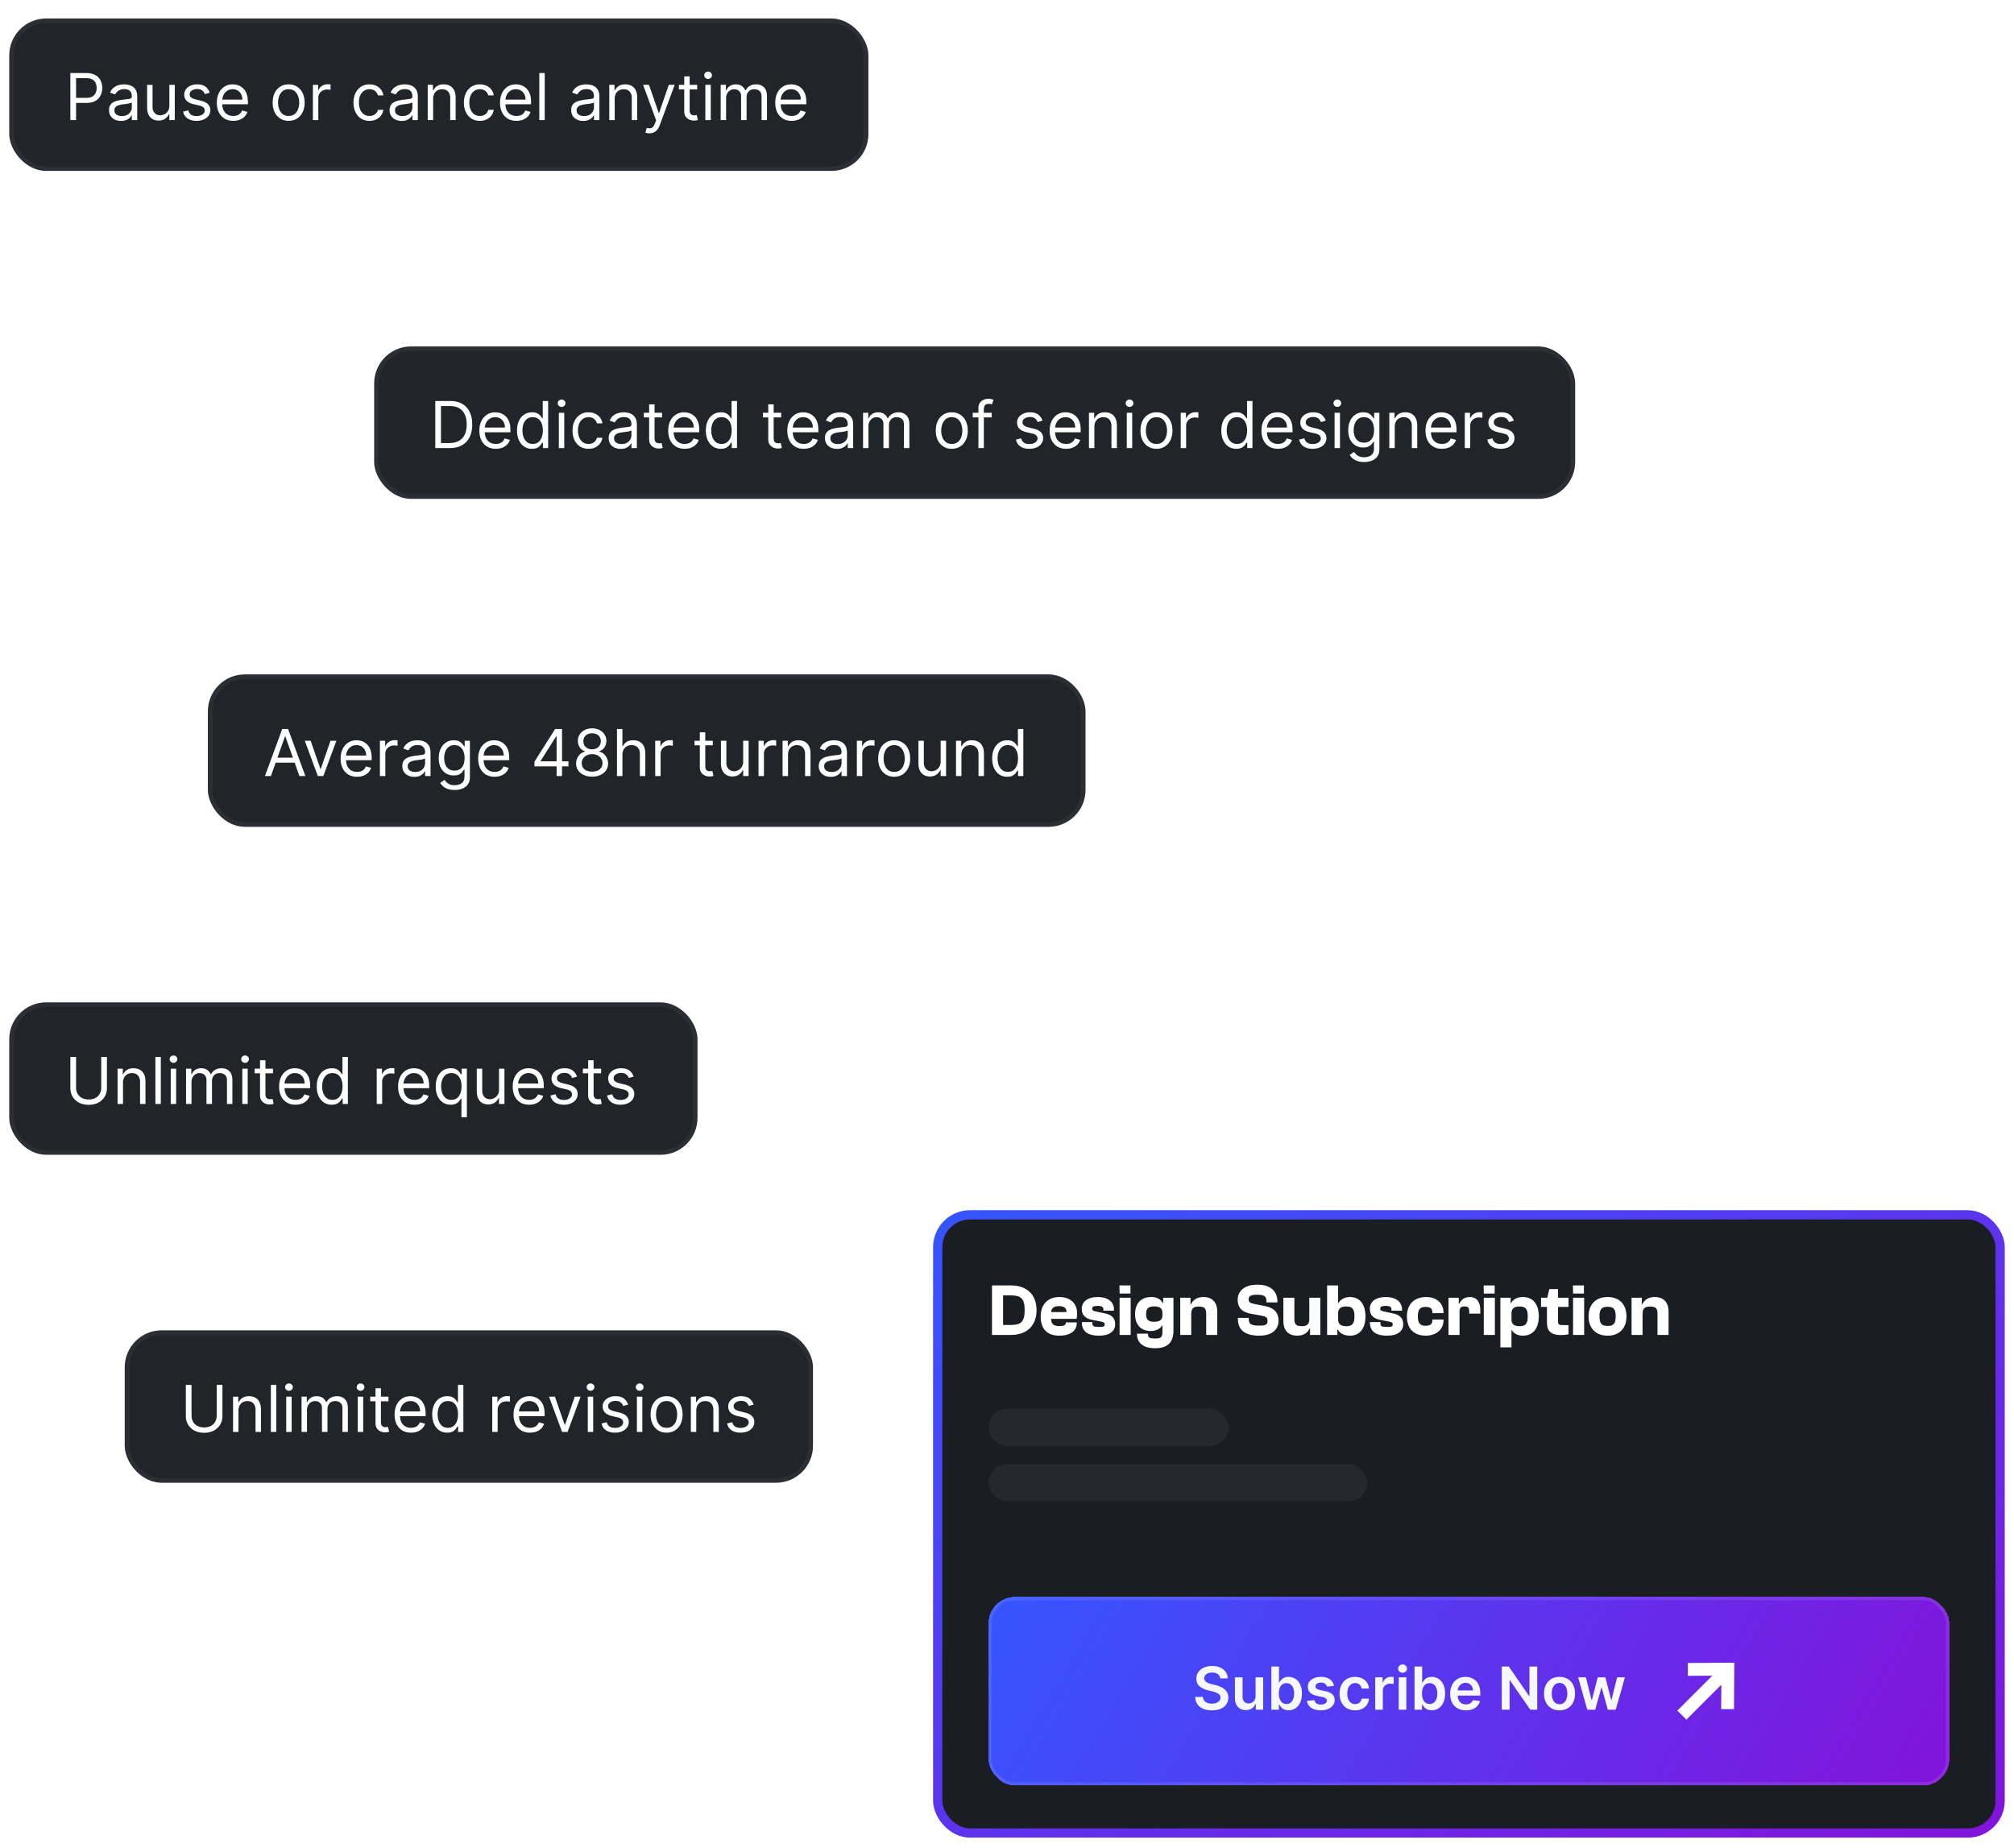 <svg xmlns="http://www.w3.org/2000/svg" width="436" height="400" fill="none"><rect width="230" height="133.832" x="203" y="263" fill="#1A1D22" rx="7"/><rect width="230" height="133.832" x="203" y="263" stroke="url(#a)" stroke-width="2" rx="7"/><path fill="#fff" d="M218.848 278.28c3.44 0 5.552 2 5.552 5.36 0 3.36-2.112 5.36-5.552 5.36h-4.096v-10.72h4.096zm-.032 8.56c2.176 0 3.008-.656 3.008-3.2s-.832-3.2-3.008-3.2h-1.664v6.4h1.664zm11.916-.464v-.096h2.368v.16c0 1.712-1.472 2.72-3.776 2.72-2.768 0-4.032-1.616-4.032-4.16 0-2.576 1.536-4.208 4.048-4.208 2.416 0 3.84 1.44 3.84 3.536 0 .448-.064.912-.112 1.184h-5.52c.048 1.12.48 1.568 1.808 1.568.96 0 1.376-.208 1.376-.704zm-1.472-3.616c-1.152 0-1.6.448-1.712 1.296h3.328c.048-.832-.496-1.296-1.616-1.296zm8.7 6.4c-2.528 0-3.76-.944-3.76-2.896v-.048h2.288v.336c0 .592.352.72 1.52.72.976 0 1.136-.144 1.136-.544 0-.432-.224-.528-1.296-.72l-1.216-.224c-1.584-.288-2.448-.96-2.448-2.448s1.216-2.544 3.504-2.544c1.968 0 3.472.928 3.472 2.736v.224h-2.288v-.224c0-.528-.224-.816-1.248-.816-.96 0-1.184.208-1.184.592s.144.496 1.104.688l1.472.304c1.696.32 2.4 1.088 2.4 2.4 0 1.504-1.232 2.464-3.456 2.464zm4.414-9.12-.032-1.76h2.384v1.76h-2.352zm0 8.96v-8.048h2.4V289h-2.4zm9.435-8.048h2.224v7.152c0 2.624-1.392 3.776-3.984 3.776-2.512 0-3.92-1.104-3.92-3.152h2.384c0 .832.24 1.04 1.616 1.04 1.264 0 1.52-.288 1.52-1.536v-1.248h-.096c-.352.624-1.2 1.168-2.416 1.168-2.224 0-3.408-1.424-3.408-3.664s1.216-3.696 3.504-3.696c1.152 0 2.064.448 2.496 1.328h.08v-1.168zm-1.936 5.2c1.152 0 1.776-.4 1.776-1.424v-.48c0-1.024-.608-1.424-1.76-1.424-1.376 0-1.776.528-1.776 1.664s.4 1.664 1.76 1.664zm10.653-5.36c2.096 0 2.992 1.392 2.992 3.104V289h-2.4v-4.624c0-1.12-.384-1.52-1.584-1.52-1.136 0-1.648.368-1.648 1.584V289h-2.384v-8.048h2.224v1.408h.096c.432-.912 1.28-1.568 2.704-1.568zm12.068 8.368c-3.152 0-4.608-1.28-4.608-3.648v-.208h2.352v.16c0 1.184.432 1.52 2.368 1.52 1.36 0 1.696-.272 1.696-.992s-.16-.976-1.664-1.232l-1.888-.336c-2.048-.352-2.912-1.392-2.912-3.056 0-1.632 1.2-3.248 4.272-3.248 3.056 0 4.336 1.584 4.336 3.712v.128h-2.368v-.176c0-1.12-.464-1.488-2.048-1.488-1.376 0-1.808.304-1.808.976 0 .688.288.848 1.536 1.088l1.904.368c2.256.432 3.024 1.616 3.024 3.184 0 1.712-1.152 3.248-4.192 3.248zm10.851-8.208h2.384V289h-2.224v-1.408h-.08c-.448.928-1.296 1.568-2.704 1.568-2.112 0-2.992-1.392-2.992-3.104v-5.104h2.384v4.624c0 1.12.384 1.52 1.584 1.52 1.152 0 1.648-.368 1.648-1.584v-4.56zm8.782-.16c2.208 0 3.375 1.648 3.375 4.192 0 2.528-1.167 4.176-3.359 4.176-1.248 0-2.208-.48-2.64-1.344h-.08V289h-2.224v-10.72h2.384v3.792h.096c.368-.672 1.232-1.28 2.448-1.28zm-.768 6.32c1.376 0 1.76-.672 1.76-2.128 0-1.472-.368-2.144-1.76-2.144-1.136 0-1.776.4-1.776 1.488v1.296c0 1.088.64 1.488 1.776 1.488zm8.86 2.048c-2.528 0-3.76-.944-3.76-2.896v-.048h2.288v.336c0 .592.352.72 1.52.72.976 0 1.136-.144 1.136-.544 0-.432-.224-.528-1.296-.72l-1.216-.224c-1.584-.288-2.448-.96-2.448-2.448s1.216-2.544 3.504-2.544c1.968 0 3.472.928 3.472 2.736v.224h-2.288v-.224c0-.528-.224-.816-1.248-.816-.96 0-1.184.208-1.184.592s.144.496 1.104.688l1.472.304c1.696.32 2.4 1.088 2.4 2.4 0 1.504-1.232 2.464-3.456 2.464zm8.334 0c-2.656 0-4.08-1.616-4.08-4.16 0-2.576 1.52-4.208 4.208-4.208 2.144 0 3.712 1.312 3.712 3.296v.192h-2.4v-.128c0-.912-.512-1.216-1.504-1.216-1.152 0-1.648.544-1.648 2.048 0 1.488.496 2.032 1.648 2.032.992 0 1.504-.304 1.504-1.216v-.128h2.4v.192c0 1.984-1.616 3.296-3.84 3.296zm9.503-8.368c1.696 0 2.304 1.248 2.304 2.864v.736h-2.384v-.432c0-.864-.256-1.136-1.024-1.136-.736 0-1.088.256-1.088 1.136V289h-2.384v-8.048h2.224v1.296h.096c.4-.816 1.104-1.456 2.256-1.456zm3.062-.752-.032-1.76h2.384v1.76h-2.352zm0 8.96v-8.048h2.4V289h-2.4zm8.457-8.208c2.272 0 3.456 1.648 3.456 4.192 0 2.528-1.232 4.176-3.408 4.176-1.28 0-2.064-.528-2.432-1.216h-.08v3.744h-2.4v-10.736h2.224v1.184h.08c.432-.864 1.36-1.344 2.56-1.344zm-.704 6.32c1.392 0 1.76-.672 1.76-2.128 0-1.472-.368-2.144-1.76-2.144-1.136 0-1.76.4-1.76 1.488v1.296c0 1.088.624 1.488 1.76 1.488zm10.592-4.176h-2.272v3.152c0 .704.24.784 1.28.784h.992v2c-.384.08-1.008.16-1.568.16-2.096 0-3.104-.768-3.104-2.672v-3.424h-1.28v-1.984h1.344l.448-1.872h1.888v1.872h2.272v1.984zm.983-2.896-.032-1.76h2.384v1.76h-2.352zm0 8.96v-8.048h2.4V289h-2.4zm7.483.16c-2.592 0-4.128-1.632-4.128-4.176 0-2.56 1.536-4.192 4.128-4.192 2.576 0 4.08 1.632 4.08 4.192 0 2.544-1.504 4.176-4.08 4.176zm0-2.112c1.296 0 1.744-.512 1.744-2.064 0-1.568-.448-2.08-1.744-2.08-1.312 0-1.76.512-1.76 2.08 0 1.552.448 2.064 1.76 2.064zm10.2-6.256c2.096 0 2.992 1.392 2.992 3.104V289h-2.4v-4.624c0-1.12-.384-1.52-1.584-1.52-1.136 0-1.648.368-1.648 1.584V289h-2.384v-8.048h2.224v1.408h.096c.432-.912 1.28-1.568 2.704-1.568z"/><rect width="52" height="8" x="214" y="305" fill="#fff" fill-opacity=".05" rx="4"/><rect width="82" height="8" x="214" y="317" fill="#fff" fill-opacity=".05" rx="4"/><g filter="url(#b)"><rect width="208" height="40.832" x="214" y="345" fill="url(#c)" rx="5.708" shape-rendering="crispEdges"/><path fill="#F5F9FE" d="M264.154 362.643a1.244 1.244 0 0 0-.538-.93c-.313-.222-.721-.333-1.222-.333-.353 0-.656.053-.908.159a1.348 1.348 0 0 0-.579.434 1.05 1.05 0 0 0-.205.625c0 .194.044.363.132.506.091.143.214.264.369.365.155.097.327.179.516.246.188.067.378.123.57.169l.876.219a6.05 6.05 0 0 1 1.017.333c.328.139.621.316.88.529.261.213.468.469.62.77.152.301.228.654.228 1.059 0 .547-.14 1.029-.419 1.445-.28.414-.685.738-1.214.972-.526.231-1.163.346-1.911.346-.726 0-1.357-.112-1.892-.337-.532-.225-.949-.553-1.25-.985-.298-.432-.459-.958-.483-1.578h1.664c.025.325.125.596.301.812a1.6 1.6 0 0 0 .689.483c.286.106.605.16.958.16.368 0 .69-.055.967-.165.279-.112.498-.267.656-.465.158-.2.239-.435.242-.702a.892.892 0 0 0-.214-.602 1.579 1.579 0 0 0-.589-.402 5.704 5.704 0 0 0-.875-.291l-1.063-.274c-.769-.198-1.377-.497-1.824-.899-.444-.404-.666-.941-.666-1.609 0-.551.149-1.033.447-1.446a2.95 2.95 0 0 1 1.227-.963c.517-.231 1.102-.346 1.756-.346.662 0 1.243.115 1.742.346.501.228.895.546 1.181.954.286.404.433.869.442 1.395h-1.628zm7.657 3.827v-4.059h1.651v7.005h-1.601v-1.245h-.073a2.104 2.104 0 0 1-.78.962c-.359.25-.801.374-1.327.374a2.4 2.4 0 0 1-1.218-.305 2.128 2.128 0 0 1-.821-.899c-.198-.395-.296-.872-.296-1.432v-4.46h1.651v4.205c0 .444.121.796.365 1.058.243.261.562.392.957.392.244 0 .479-.059.707-.178.228-.118.415-.295.561-.529.149-.237.224-.534.224-.889zm3.421 2.946v-9.341h1.651v3.494h.069c.085-.17.205-.351.36-.543.155-.194.365-.36.63-.497.264-.14.602-.21 1.012-.21.541 0 1.029.139 1.464.415.438.274.785.68 1.04 1.218.258.535.388 1.192.388 1.97 0 .77-.127 1.423-.379 1.962-.252.538-.596.948-1.031 1.231a2.645 2.645 0 0 1-1.477.424c-.402 0-.735-.067-.999-.201a2.008 2.008 0 0 1-.639-.483 3.113 3.113 0 0 1-.369-.543h-.096v1.104h-1.624zm1.62-3.503c0 .453.063.85.191 1.191.131.34.318.606.561.798.246.188.544.283.894.283.365 0 .67-.098.917-.292.246-.198.431-.467.556-.808.128-.343.192-.734.192-1.172 0-.434-.063-.821-.187-1.158a1.739 1.739 0 0 0-.557-.794c-.246-.191-.553-.287-.921-.287-.353 0-.652.093-.899.278a1.72 1.72 0 0 0-.561.78c-.124.335-.186.728-.186 1.181zm11.934-1.651-1.505.164a1.207 1.207 0 0 0-.224-.428 1.105 1.105 0 0 0-.419-.324 1.529 1.529 0 0 0-.648-.123c-.343 0-.632.074-.866.223-.231.149-.345.342-.342.58a.607.607 0 0 0 .223.497c.155.127.411.232.766.314l1.195.256c.663.143 1.156.369 1.478.679.325.31.489.716.493 1.218-.004.441-.133.83-.388 1.168-.253.334-.604.596-1.054.784-.45.189-.967.283-1.55.283-.858 0-1.548-.18-2.071-.538-.523-.362-.835-.865-.935-1.51l1.61-.155c.073.316.228.555.465.716.237.161.546.242.926.242.392 0 .707-.081.944-.242.24-.161.36-.36.36-.597a.623.623 0 0 0-.232-.498c-.152-.13-.389-.231-.712-.301l-1.195-.25c-.672-.14-1.169-.376-1.491-.707-.322-.335-.482-.757-.479-1.268a1.796 1.796 0 0 1 .351-1.122c.241-.319.573-.566.999-.739.429-.176.923-.265 1.482-.265.821 0 1.467.175 1.939.525.474.35.768.822.88 1.418zm4.568 5.291c-.7 0-1.3-.154-1.802-.461a3.076 3.076 0 0 1-1.154-1.272c-.267-.545-.401-1.171-.401-1.879 0-.712.137-1.34.41-1.884.274-.547.66-.973 1.159-1.277.502-.307 1.094-.461 1.779-.461.568 0 1.071.105 1.509.315.441.207.792.5 1.054.88.261.377.41.818.447 1.323h-1.578a1.51 1.51 0 0 0-.456-.844c-.238-.228-.555-.342-.954-.342-.337 0-.634.091-.889.274a1.747 1.747 0 0 0-.597.775c-.14.338-.21.742-.21 1.213 0 .478.07.888.21 1.232.139.34.335.603.588.789.255.182.555.273.898.273.244 0 .461-.045.653-.136.194-.095.357-.23.488-.406.13-.177.22-.391.269-.643h1.578c-.04.495-.186.935-.438 1.318-.253.38-.596.678-1.031.894-.435.212-.946.319-1.532.319zm4.356-.137v-7.005h1.601v1.167h.073c.128-.404.347-.716.657-.935.313-.222.67-.333 1.072-.333.091 0 .193.005.305.014.116.006.212.017.288.032v1.519a1.667 1.667 0 0 0-.333-.064 2.97 2.97 0 0 0-.434-.032c-.301 0-.571.065-.811.196a1.427 1.427 0 0 0-.561.534 1.502 1.502 0 0 0-.206.789v4.118h-1.651zm5.093 0v-7.005h1.651v7.005h-1.651zm.83-8a.958.958 0 0 1-.675-.26.835.835 0 0 1-.283-.634c0-.249.094-.46.283-.634a.953.953 0 0 1 .675-.264c.264 0 .489.088.675.264a.831.831 0 0 1 .282.634.837.837 0 0 1-.282.634.952.952 0 0 1-.675.26zm2.591 8v-9.341h1.651v3.494h.069c.085-.17.205-.351.36-.543.155-.194.365-.36.629-.497.265-.14.602-.21 1.013-.21.541 0 1.029.139 1.464.415.438.274.784.68 1.04 1.218.258.535.387 1.192.387 1.97 0 .77-.126 1.423-.378 1.962-.252.538-.596.948-1.031 1.231a2.649 2.649 0 0 1-1.478.424c-.401 0-.734-.067-.998-.201a2.008 2.008 0 0 1-.639-.483 3.113 3.113 0 0 1-.369-.543h-.096v1.104h-1.624zm1.619-3.503c0 .453.064.85.192 1.191.131.34.318.606.561.798.246.188.544.283.894.283.365 0 .67-.098.917-.292.246-.198.431-.467.556-.808.128-.343.191-.734.191-1.172 0-.434-.062-.821-.186-1.158a1.746 1.746 0 0 0-.557-.794c-.246-.191-.553-.287-.921-.287-.353 0-.652.093-.899.278a1.72 1.72 0 0 0-.561.78 3.396 3.396 0 0 0-.187 1.181zm9.499 3.64c-.702 0-1.309-.146-1.819-.438a2.964 2.964 0 0 1-1.173-1.25c-.273-.541-.41-1.178-.41-1.911 0-.72.137-1.353.41-1.897a3.106 3.106 0 0 1 1.159-1.277c.496-.307 1.078-.461 1.747-.461.431 0 .839.07 1.222.21.386.137.727.35 1.022.639.298.289.532.656.702 1.103.17.444.255.973.255 1.588v.506h-5.742v-1.113h4.16a1.788 1.788 0 0 0-.205-.844 1.497 1.497 0 0 0-.561-.588 1.578 1.578 0 0 0-.83-.214c-.338 0-.634.082-.89.246a1.701 1.701 0 0 0-.597.638c-.14.262-.212.549-.215.862v.972c0 .407.075.757.224 1.049.149.289.357.511.625.666.267.152.58.228.939.228.24 0 .458-.034.652-.101.195-.07.364-.171.507-.305.143-.134.25-.3.323-.497l1.542.173a2.407 2.407 0 0 1-.556 1.067 2.731 2.731 0 0 1-1.04.703c-.423.164-.906.246-1.451.246zm15.447-9.478v9.341h-1.505l-4.402-6.362h-.077v6.362h-1.692v-9.341h1.514l4.397 6.367h.082v-6.367h1.683zm4.826 9.478c-.684 0-1.277-.151-1.779-.452a3.072 3.072 0 0 1-1.167-1.263c-.274-.541-.411-1.174-.411-1.897 0-.724.137-1.358.411-1.902a3.067 3.067 0 0 1 1.167-1.268c.502-.301 1.095-.452 1.779-.452.684 0 1.277.151 1.779.452.502.301.889.724 1.163 1.268.277.544.415 1.178.415 1.902 0 .723-.138 1.356-.415 1.897a3.037 3.037 0 0 1-1.163 1.263c-.502.301-1.095.452-1.779.452zm.009-1.323c.371 0 .681-.102.931-.305.249-.207.435-.484.556-.83a3.4 3.4 0 0 0 .187-1.159 3.41 3.41 0 0 0-.187-1.163 1.838 1.838 0 0 0-.556-.835c-.25-.206-.56-.31-.931-.31-.38 0-.696.104-.948.31-.25.207-.437.485-.561.835a3.487 3.487 0 0 0-.183 1.163c0 .426.061.812.183 1.159.124.346.311.623.561.83.252.203.568.305.948.305zm5.994 1.186-1.979-7.005h1.683l1.231 4.925h.064l1.259-4.925h1.665l1.258 4.898h.069l1.213-4.898h1.688l-1.984 7.005h-1.72l-1.313-4.734h-.096l-1.314 4.734h-1.724z"/><g clip-path="url(#d)"><g clip-path="url(#e)"><path fill="#fff" fill-rule="evenodd" d="m365.404 359.311 10.051-.069-.069 10.05-2.776.017.034-5.3-7.564 7.563-1.955-1.956 7.563-7.563-5.3.035.016-2.777z" clip-rule="evenodd"/></g></g><rect width="207.286" height="40.119" x="214.357" y="345.357" stroke="#fff" stroke-opacity=".1" stroke-width=".714" rx="5.351"/></g><rect width="260" height="33" x="81" y="75" fill="#212429" rx="8"/><rect width="259" height="32" x="81.5" y="75.5" stroke="#fff" stroke-opacity=".05" rx="7.5"/><path fill="#fff" d="M97.375 97h-3.142V86.818h3.281c.988 0 1.833.204 2.536.612a4.002 4.002 0 0 1 1.615 1.745c.375.755.562 1.66.562 2.714 0 1.06-.189 1.974-.566 2.74a4.043 4.043 0 0 1-1.651 1.76c-.723.407-1.6.611-2.635.611zm-1.91-1.094h1.83c.842 0 1.54-.162 2.093-.487a2.997 2.997 0 0 0 1.238-1.387c.272-.6.408-1.314.408-2.143 0-.822-.134-1.53-.403-2.123a2.967 2.967 0 0 0-1.203-1.372c-.533-.321-1.198-.482-1.993-.482h-1.97v7.994zm11.873 1.253c-.736 0-1.37-.162-1.904-.487a3.27 3.27 0 0 1-1.228-1.372c-.285-.59-.428-1.276-.428-2.058 0-.783.143-1.472.428-2.069.288-.6.689-1.067 1.203-1.402.517-.338 1.12-.507 1.81-.507.397 0 .79.067 1.178.2.388.132.741.347 1.059.645.318.295.572.687.761 1.174.189.487.283 1.087.283 1.8v.496h-5.886v-1.014h4.693c0-.43-.086-.815-.259-1.153a1.948 1.948 0 0 0-.726-.8c-.311-.196-.679-.294-1.103-.294-.468 0-.872.116-1.213.348a2.289 2.289 0 0 0-.781.895 2.632 2.632 0 0 0-.273 1.183v.677c0 .576.099 1.065.298 1.466.202.398.482.701.84.91.358.205.774.308 1.248.308.308 0 .587-.043.835-.13.252-.089.469-.221.652-.397.182-.179.323-.4.422-.666l1.134.318a2.51 2.51 0 0 1-.602 1.014c-.282.289-.63.514-1.044.677-.414.158-.88.238-1.397.238zm7.83 0c-.636 0-1.198-.16-1.685-.482-.487-.325-.868-.782-1.144-1.372-.275-.594-.412-1.295-.412-2.103 0-.802.137-1.498.412-2.088.276-.59.658-1.046 1.149-1.368.49-.321 1.057-.482 1.7-.482.497 0 .89.083 1.178.249.292.162.514.348.667.557.155.205.276.374.363.507h.099v-3.759h1.173V97h-1.133v-1.173h-.139a7.881 7.881 0 0 1-.368.527 2.182 2.182 0 0 1-.681.561c-.295.163-.688.244-1.179.244zm.159-1.054c.471 0 .869-.123 1.194-.368.324-.248.571-.591.74-1.029.169-.44.254-.95.254-1.526 0-.57-.083-1.07-.249-1.497-.165-.43-.411-.765-.735-1.004-.325-.242-.726-.363-1.204-.363-.497 0-.911.128-1.242.383a2.28 2.28 0 0 0-.741 1.03c-.163.43-.244.914-.244 1.45 0 .544.083 1.038.249 1.482.169.441.417.793.745 1.054.332.259.743.388 1.233.388zm5.653.895v-7.636h1.173V97h-1.173zm.597-8.91a.835.835 0 0 1-.592-.233.752.752 0 0 1-.244-.561.75.75 0 0 1 .244-.562.835.835 0 0 1 .592-.234c.228 0 .424.078.586.234a.743.743 0 0 1 .249.562.743.743 0 0 1-.249.561.816.816 0 0 1-.586.234zm5.828 9.07c-.716 0-1.333-.17-1.85-.508a3.302 3.302 0 0 1-1.193-1.397c-.278-.593-.418-1.271-.418-2.033 0-.776.143-1.46.428-2.054a3.375 3.375 0 0 1 1.203-1.397c.517-.338 1.12-.507 1.81-.507.537 0 1.021.1 1.451.299a2.78 2.78 0 0 1 1.059.835c.276.358.446.775.512 1.253h-1.173c-.089-.348-.288-.657-.596-.925-.305-.272-.716-.408-1.233-.408-.458 0-.859.12-1.203.358-.342.236-.609.569-.801 1-.189.427-.283.93-.283 1.506 0 .59.093 1.103.278 1.541.189.438.454.777.796 1.02.344.241.749.362 1.213.362.305 0 .581-.053.83-.159a1.71 1.71 0 0 0 .631-.457c.173-.2.295-.438.368-.716h1.173a2.713 2.713 0 0 1-1.521 2.073c-.424.209-.918.313-1.481.313zm6.965.019c-.484 0-.923-.091-1.318-.273a2.262 2.262 0 0 1-.939-.8c-.232-.352-.348-.776-.348-1.274 0-.437.086-.792.258-1.063.173-.276.403-.491.691-.647.289-.156.607-.272.955-.348.351-.08.704-.142 1.059-.189.464-.06.84-.104 1.128-.134.292-.033.504-.088.637-.164.136-.076.204-.209.204-.398v-.04c0-.49-.135-.871-.403-1.143-.265-.272-.668-.408-1.208-.408-.56 0-1 .123-1.318.368-.318.246-.542.507-.671.786l-1.114-.398c.199-.464.465-.825.796-1.084a2.978 2.978 0 0 1 1.094-.547 4.54 4.54 0 0 1 1.173-.159c.245 0 .527.03.845.09.322.056.632.174.93.353.301.179.552.449.751.81.198.361.298.845.298 1.452V97h-1.173v-1.034h-.06a2.07 2.07 0 0 1-.398.532 2.27 2.27 0 0 1-.741.482c-.308.133-.684.199-1.128.199zm.179-1.054c.464 0 .855-.091 1.173-.273a1.863 1.863 0 0 0 .975-1.616v-1.074c-.05.06-.16.114-.329.164a5.531 5.531 0 0 1-.576.124 26.457 26.457 0 0 1-1.124.15c-.305.04-.59.104-.855.193a1.47 1.47 0 0 0-.636.393c-.159.172-.239.408-.239.706 0 .408.151.716.452.925.305.205.691.308 1.159.308zm8.783-6.761v.994h-3.957v-.994h3.957zm-2.804-1.83h1.174v7.278c0 .332.048.58.144.746a.744.744 0 0 0 .378.328c.155.053.32.08.492.08.129 0 .235-.007.318-.02l.199-.04.239 1.054c-.08.03-.191.06-.334.09-.142.033-.323.05-.541.05a2.37 2.37 0 0 1-.975-.214 1.93 1.93 0 0 1-.785-.652c-.206-.291-.309-.66-.309-1.103v-7.597zm7.689 9.625c-.736 0-1.371-.162-1.904-.487a3.27 3.27 0 0 1-1.228-1.372c-.285-.59-.428-1.276-.428-2.058 0-.783.143-1.472.428-2.069.288-.6.689-1.067 1.203-1.402.517-.338 1.12-.507 1.81-.507.397 0 .79.067 1.178.2.388.132.741.347 1.059.645.318.295.572.687.761 1.174.188.487.283 1.087.283 1.8v.496h-5.886v-1.014h4.693c0-.43-.086-.815-.259-1.153a1.948 1.948 0 0 0-.726-.8c-.311-.196-.679-.294-1.103-.294-.468 0-.872.116-1.213.348a2.289 2.289 0 0 0-.781.895 2.632 2.632 0 0 0-.273 1.183v.677c0 .576.099 1.065.298 1.466.202.398.482.701.84.91.358.205.774.308 1.248.308.308 0 .587-.043.835-.13a1.77 1.77 0 0 0 .651-.397c.183-.179.324-.4.423-.666l1.134.318a2.51 2.51 0 0 1-.602 1.014c-.282.289-.63.514-1.044.677-.414.158-.88.238-1.397.238zm7.83 0c-.636 0-1.198-.16-1.685-.482-.487-.325-.869-.782-1.144-1.372-.275-.594-.412-1.295-.412-2.103 0-.802.137-1.498.412-2.088.275-.59.658-1.046 1.149-1.368.49-.321 1.057-.482 1.7-.482.497 0 .89.083 1.178.249.292.162.514.348.667.557.155.205.276.374.363.507h.099v-3.759h1.173V97h-1.133v-1.173h-.139a7.881 7.881 0 0 1-.368.527 2.187 2.187 0 0 1-.682.561c-.294.163-.687.244-1.178.244zm.159-1.054c.471 0 .869-.123 1.194-.368.324-.248.571-.591.74-1.029.169-.44.254-.95.254-1.526 0-.57-.083-1.07-.249-1.497-.165-.43-.411-.765-.736-1.004-.324-.242-.725-.363-1.203-.363-.497 0-.911.128-1.243.383a2.286 2.286 0 0 0-.74 1.03c-.163.43-.244.914-.244 1.45 0 .544.083 1.038.249 1.482.169.441.417.793.745 1.054.332.259.743.388 1.233.388zm12.912-6.741v.994h-3.958v-.994h3.958zm-2.804-1.83h1.173v7.278c0 .332.048.58.144.746a.744.744 0 0 0 .378.328c.156.053.32.08.492.08.129 0 .235-.007.318-.02l.199-.04.239 1.054c-.08.03-.191.06-.333.09-.143.033-.324.05-.542.05a2.37 2.37 0 0 1-.975-.214 1.936 1.936 0 0 1-.785-.652c-.206-.291-.308-.66-.308-1.103v-7.597zm7.688 9.625c-.736 0-1.37-.162-1.904-.487a3.27 3.27 0 0 1-1.228-1.372c-.285-.59-.428-1.276-.428-2.058 0-.783.143-1.472.428-2.069.288-.6.689-1.067 1.203-1.402.517-.338 1.12-.507 1.81-.507.398 0 .79.067 1.178.2.388.132.741.347 1.059.645.318.295.572.687.761 1.174.189.487.283 1.087.283 1.8v.496h-5.886v-1.014h4.693c0-.43-.086-.815-.259-1.153a1.952 1.952 0 0 0-.725-.8c-.312-.196-.68-.294-1.104-.294-.468 0-.872.116-1.213.348a2.289 2.289 0 0 0-.781.895 2.632 2.632 0 0 0-.273 1.183v.677c0 .576.099 1.065.298 1.466.202.398.482.701.84.91.358.205.774.308 1.248.308.308 0 .587-.043.835-.13.252-.089.469-.221.652-.397.182-.179.323-.4.422-.666l1.134.318a2.51 2.51 0 0 1-.602 1.014c-.282.289-.63.514-1.044.677-.414.158-.88.238-1.397.238zm7.194.02a3.1 3.1 0 0 1-1.317-.273 2.258 2.258 0 0 1-.94-.8c-.232-.352-.348-.776-.348-1.274 0-.437.086-.792.258-1.063.173-.276.403-.491.691-.647.289-.156.607-.272.955-.348.351-.08.704-.142 1.059-.189.464-.06.84-.104 1.129-.134.291-.033.503-.088.636-.164.136-.076.204-.209.204-.398v-.04c0-.49-.135-.871-.403-1.143-.265-.272-.668-.408-1.208-.408-.56 0-.999.123-1.318.368-.318.246-.541.507-.671.786l-1.113-.398c.199-.464.464-.825.795-1.084a2.978 2.978 0 0 1 1.094-.547 4.546 4.546 0 0 1 1.173-.159c.245 0 .527.03.845.09.322.056.632.174.93.353.302.179.552.449.751.81.199.361.298.845.298 1.452V97h-1.173v-1.034h-.06a2.047 2.047 0 0 1-.398.532c-.185.189-.432.35-.74.482-.309.133-.685.199-1.129.199zm.179-1.054c.464 0 .855-.091 1.173-.273a1.863 1.863 0 0 0 .975-1.616v-1.074c-.05.06-.159.114-.328.164a5.554 5.554 0 0 1-.577.124 27.129 27.129 0 0 1-1.124.15c-.305.04-.59.104-.855.193a1.47 1.47 0 0 0-.636.393c-.159.172-.239.408-.239.706 0 .408.151.716.453.925.305.205.691.308 1.158.308zm5.463.875v-7.636h1.133v1.193h.099c.16-.408.416-.724.771-.95.355-.228.781-.343 1.278-.343.504 0 .923.115 1.258.343.338.226.601.542.79.95h.08c.195-.395.488-.708.88-.94.391-.235.86-.353 1.407-.353.682 0 1.241.214 1.675.642.434.424.651 1.085.651 1.983V97h-1.173v-5.11c0-.564-.154-.967-.462-1.209a1.715 1.715 0 0 0-1.089-.363c-.537 0-.953.163-1.248.487-.295.322-.443.73-.443 1.223V97h-1.193v-5.23c0-.434-.141-.784-.422-1.05-.282-.268-.645-.402-1.089-.402-.305 0-.59.081-.855.244a1.845 1.845 0 0 0-.637.676 1.997 1.997 0 0 0-.238.99V97h-1.173zm19.207.16c-.689 0-1.294-.165-1.814-.493a3.34 3.34 0 0 1-1.213-1.377c-.289-.59-.433-1.28-.433-2.068 0-.796.144-1.49.433-2.084a3.333 3.333 0 0 1 1.213-1.382c.52-.328 1.125-.492 1.814-.492.69 0 1.293.164 1.81.492.52.329.925.79 1.213 1.382.292.594.438 1.288.438 2.084 0 .788-.146 1.478-.438 2.068a3.298 3.298 0 0 1-1.213 1.377c-.517.328-1.12.492-1.81.492zm0-1.055c.524 0 .955-.134 1.293-.403a2.38 2.38 0 0 0 .751-1.058c.162-.438.243-.912.243-1.422 0-.51-.081-.986-.243-1.427a2.41 2.41 0 0 0-.751-1.07c-.338-.27-.769-.407-1.293-.407-.523 0-.954.136-1.292.408a2.402 2.402 0 0 0-.751 1.069 4.1 4.1 0 0 0-.244 1.427c0 .51.082.984.244 1.422.162.437.413.79.751 1.058.338.269.769.403 1.292.403zm8.652-6.741v.994h-4.116v-.994h4.116zM211.814 97v-8.69c0-.438.102-.802.308-1.094.205-.292.472-.51.8-.656a2.53 2.53 0 0 1 1.039-.22c.289 0 .524.024.706.07.183.047.318.09.408.13l-.338 1.014a5.947 5.947 0 0 0-.249-.075 1.5 1.5 0 0 0-.407-.044c-.388 0-.668.097-.841.293-.169.196-.253.482-.253.86V97h-1.173zm13.874-5.926-1.054.298a1.955 1.955 0 0 0-.293-.512 1.43 1.43 0 0 0-.517-.418c-.219-.109-.499-.164-.841-.164-.467 0-.856.108-1.168.324-.308.212-.462.482-.462.81 0 .292.106.522.318.691.212.169.544.31.994.423l1.134.278c.683.166 1.191.42 1.526.76.335.339.502.775.502 1.308 0 .438-.126.829-.378 1.174-.248.344-.596.616-1.044.815-.447.199-.967.298-1.561.298-.779 0-1.423-.169-1.934-.507-.51-.338-.833-.832-.969-1.481l1.114-.279c.106.411.306.72.601.925.298.205.688.308 1.168.308.547 0 .981-.116 1.303-.348.325-.235.487-.517.487-.845a.89.89 0 0 0-.278-.666c-.186-.183-.471-.319-.855-.408l-1.273-.298c-.699-.166-1.213-.423-1.541-.77-.325-.352-.487-.791-.487-1.318 0-.431.12-.812.362-1.144a2.477 2.477 0 0 1 1-.78 3.508 3.508 0 0 1 1.441-.284c.756 0 1.349.166 1.78.497.435.332.743.77.925 1.313zm5.107 6.085c-.736 0-1.37-.162-1.904-.487a3.27 3.27 0 0 1-1.228-1.372c-.285-.59-.428-1.276-.428-2.058 0-.783.143-1.472.428-2.069.288-.6.689-1.067 1.203-1.402.517-.338 1.12-.507 1.81-.507.398 0 .79.067 1.178.2.388.132.741.347 1.059.645.318.295.572.687.761 1.174.189.487.283 1.087.283 1.8v.496h-5.886v-1.014h4.693c0-.43-.086-.815-.259-1.153a1.948 1.948 0 0 0-.726-.8c-.311-.196-.679-.294-1.103-.294-.468 0-.872.116-1.213.348a2.289 2.289 0 0 0-.781.895 2.632 2.632 0 0 0-.273 1.183v.677c0 .576.099 1.065.298 1.466.202.398.482.701.84.91.358.205.774.308 1.248.308.308 0 .587-.043.835-.13.252-.089.469-.221.652-.397.182-.179.323-.4.422-.666l1.134.318a2.51 2.51 0 0 1-.602 1.014c-.282.289-.63.514-1.044.677-.414.158-.88.238-1.397.238zm6.12-4.753V97h-1.173v-7.636h1.133v1.193h.1c.179-.388.451-.7.815-.935.365-.239.835-.358 1.412-.358.517 0 .97.106 1.357.318.388.21.69.527.905.955.216.424.323.961.323 1.61V97h-1.173v-4.773c0-.6-.156-1.067-.467-1.402-.312-.338-.739-.507-1.283-.507-.375 0-.709.081-1.004.244a1.74 1.74 0 0 0-.691.71c-.169.312-.254.69-.254 1.134zM243.931 97v-7.636h1.174V97h-1.174zm.597-8.91a.835.835 0 0 1-.592-.233.751.751 0 0 1-.243-.561c0-.22.081-.407.243-.562a.835.835 0 0 1 .592-.234c.229 0 .424.078.587.234a.746.746 0 0 1 .248.562.745.745 0 0 1-.248.561.818.818 0 0 1-.587.234zm5.828 9.07c-.69 0-1.294-.165-1.815-.493a3.346 3.346 0 0 1-1.213-1.377c-.288-.59-.432-1.28-.432-2.068 0-.796.144-1.49.432-2.084a3.34 3.34 0 0 1 1.213-1.382c.521-.328 1.125-.492 1.815-.492.689 0 1.292.164 1.809.492.521.329.925.79 1.214 1.382.291.594.437 1.288.437 2.084 0 .788-.146 1.478-.437 2.068a3.3 3.3 0 0 1-1.214 1.377c-.517.328-1.12.492-1.809.492zm0-1.055c.523 0 .954-.134 1.292-.403.339-.268.589-.621.751-1.058.163-.438.244-.912.244-1.422 0-.51-.081-.986-.244-1.427a2.394 2.394 0 0 0-.751-1.07c-.338-.27-.769-.407-1.292-.407-.524 0-.955.136-1.293.408a2.41 2.41 0 0 0-.751 1.069 4.1 4.1 0 0 0-.243 1.427c0 .51.081.984.243 1.422.163.437.413.79.751 1.058.338.269.769.403 1.293.403zm5.251.895v-7.636h1.134v1.153h.079c.139-.378.391-.684.756-.92a2.222 2.222 0 0 1 1.233-.353c.086 0 .194.002.323.005.129.004.227.009.293.015v1.193a3.492 3.492 0 0 0-.273-.044 2.694 2.694 0 0 0-.443-.035c-.371 0-.702.078-.994.234a1.712 1.712 0 0 0-.935 1.556V97h-1.173zm12.03.16c-.636 0-1.198-.162-1.685-.483-.488-.325-.869-.782-1.144-1.372-.275-.594-.412-1.295-.412-2.103 0-.802.137-1.498.412-2.088.275-.59.658-1.046 1.149-1.368.49-.321 1.057-.482 1.7-.482.497 0 .89.083 1.178.249.292.162.514.348.666.557.156.205.277.374.363.507h.1v-3.759h1.173V97h-1.133v-1.173h-.14a7.195 7.195 0 0 1-.368.527 2.182 2.182 0 0 1-.681.561c-.295.163-.687.244-1.178.244zm.159-1.055c.471 0 .869-.123 1.193-.368.325-.248.572-.591.741-1.029.169-.44.254-.95.254-1.526 0-.57-.083-1.07-.249-1.497-.166-.43-.411-.765-.736-1.004-.325-.242-.726-.363-1.203-.363-.497 0-.911.128-1.243.383a2.295 2.295 0 0 0-.741 1.03 4.1 4.1 0 0 0-.243 1.45c0 .544.083 1.038.248 1.482.17.441.418.793.746 1.054.332.259.743.388 1.233.388zm8.855 1.054c-.736 0-1.371-.162-1.905-.487a3.276 3.276 0 0 1-1.228-1.372c-.285-.59-.427-1.276-.427-2.058 0-.783.142-1.472.427-2.069.289-.6.69-1.067 1.204-1.402.517-.338 1.12-.507 1.809-.507.398 0 .791.067 1.179.2.387.132.74.347 1.058.645.319.295.572.687.761 1.174.189.487.283 1.087.283 1.8v.496h-5.886v-1.014h4.693c0-.43-.086-.815-.258-1.153a1.948 1.948 0 0 0-.726-.8c-.312-.196-.68-.294-1.104-.294-.467 0-.871.116-1.213.348a2.286 2.286 0 0 0-.78.895 2.62 2.62 0 0 0-.274 1.183v.677c0 .576.1 1.065.298 1.466.203.398.483.701.841.91.358.205.774.308 1.248.308.308 0 .586-.043.835-.13a1.77 1.77 0 0 0 .651-.397c.182-.179.323-.4.423-.666l1.133.318c-.119.385-.32.723-.601 1.014-.282.289-.63.514-1.044.677-.415.158-.88.238-1.397.238zm10.355-6.085-1.054.298a1.955 1.955 0 0 0-.293-.512 1.421 1.421 0 0 0-.517-.418c-.219-.109-.499-.164-.84-.164-.467 0-.857.108-1.168.324-.309.212-.463.482-.463.81 0 .292.106.522.318.691.212.169.544.31.995.423l1.133.278c.683.166 1.192.42 1.526.76.335.339.503.775.503 1.308 0 .438-.126.829-.378 1.174-.249.344-.597.616-1.044.815-.448.199-.968.298-1.561.298-.779 0-1.424-.169-1.934-.507-.511-.338-.834-.832-.97-1.481l1.114-.279c.106.411.306.72.601.925.299.205.688.308 1.169.308.547 0 .981-.116 1.302-.348.325-.235.488-.517.488-.845a.887.887 0 0 0-.279-.666c-.185-.183-.471-.319-.855-.408l-1.273-.298c-.699-.166-1.213-.423-1.541-.77-.325-.352-.487-.791-.487-1.318 0-.431.121-.812.363-1.144a2.47 2.47 0 0 1 .999-.78 3.51 3.51 0 0 1 1.442-.284c.756 0 1.349.166 1.78.497.434.332.742.77.924 1.313zM288.912 97v-7.636h1.173V97h-1.173zm.596-8.91a.833.833 0 0 1-.591-.233.749.749 0 0 1-.244-.561c0-.22.081-.407.244-.562a.833.833 0 0 1 .591-.234c.229 0 .425.078.587.234a.743.743 0 0 1 .249.562.743.743 0 0 1-.249.561.817.817 0 0 1-.587.234zm5.808 11.933c-.566 0-1.054-.073-1.461-.219a3.09 3.09 0 0 1-1.019-.567 3.09 3.09 0 0 1-.642-.745l.935-.657c.106.14.24.299.403.478.162.182.384.34.666.472.285.136.658.204 1.118.204.617 0 1.126-.15 1.527-.448.401-.298.601-.765.601-1.402v-1.55h-.099c-.086.138-.209.31-.368.516a2.088 2.088 0 0 1-.676.542c-.292.156-.686.234-1.183.234-.617 0-1.17-.146-1.661-.438-.487-.291-.873-.716-1.158-1.272-.282-.557-.423-1.234-.423-2.029 0-.782.138-1.463.413-2.043.275-.584.658-1.034 1.148-1.353.491-.321 1.057-.482 1.7-.482.498 0 .892.083 1.184.249.295.162.52.348.676.557.159.205.282.374.368.507h.119v-1.213h1.134v7.855c0 .656-.15 1.19-.448 1.6a2.55 2.55 0 0 1-1.193.91 4.502 4.502 0 0 1-1.661.294zm-.039-4.196c.47 0 .868-.108 1.193-.323.325-.216.572-.526.741-.93.169-.404.253-.888.253-1.452 0-.55-.083-1.036-.248-1.457a2.187 2.187 0 0 0-.736-.989c-.325-.239-.726-.358-1.203-.358-.498 0-.912.126-1.243.378-.328.252-.575.59-.741 1.014a3.93 3.93 0 0 0-.244 1.412c0 .53.083 1 .249 1.407.169.404.418.723.746.955.331.228.742.343 1.233.343zm6.662-3.42V97h-1.174v-7.636h1.134v1.193h.099c.179-.388.451-.7.816-.935.364-.239.835-.358 1.411-.358.518 0 .97.106 1.358.318.388.21.689.527.905.955.215.424.323.961.323 1.61V97h-1.174v-4.773c0-.6-.155-1.067-.467-1.402-.311-.338-.739-.507-1.283-.507-.374 0-.709.081-1.004.244-.291.162-.522.4-.691.71-.169.312-.253.69-.253 1.134zm10.217 4.752c-.735 0-1.37-.162-1.904-.487a3.276 3.276 0 0 1-1.228-1.372c-.285-.59-.427-1.276-.427-2.058 0-.783.142-1.472.427-2.069.289-.6.69-1.067 1.203-1.402.517-.338 1.121-.507 1.81-.507.398 0 .791.067 1.178.2.388.132.741.347 1.059.645.319.295.572.687.761 1.174.189.487.283 1.087.283 1.8v.496h-5.886v-1.014h4.693c0-.43-.086-.815-.258-1.153a1.948 1.948 0 0 0-.726-.8c-.312-.196-.68-.294-1.104-.294-.467 0-.872.116-1.213.348a2.286 2.286 0 0 0-.78.895 2.62 2.62 0 0 0-.274 1.183v.677c0 .576.099 1.065.298 1.466.203.398.483.701.841.91.358.205.773.308 1.247.308.309 0 .587-.043.836-.13a1.77 1.77 0 0 0 .651-.397c.182-.179.323-.4.423-.666l1.133.318c-.119.385-.32.723-.602 1.014a2.92 2.92 0 0 1-1.044.677c-.414.158-.88.238-1.397.238zm4.947-.159v-7.636h1.134v1.153h.079c.139-.378.391-.684.756-.92a2.222 2.222 0 0 1 1.233-.353c.086 0 .194.002.323.005.129.004.227.009.293.015v1.193a3.404 3.404 0 0 0-.273-.044 2.694 2.694 0 0 0-.443-.035c-.371 0-.702.078-.994.234a1.712 1.712 0 0 0-.935 1.556V97h-1.173zm10.618-5.926-1.054.298a1.955 1.955 0 0 0-.293-.512 1.421 1.421 0 0 0-.517-.418c-.219-.109-.499-.164-.84-.164-.468 0-.857.108-1.169.324-.308.212-.462.482-.462.81 0 .292.106.522.318.691.212.169.544.31.995.423l1.133.278c.683.166 1.192.42 1.526.76.335.339.502.775.502 1.308 0 .438-.126.829-.377 1.174-.249.344-.597.616-1.044.815-.448.199-.968.298-1.562.298-.778 0-1.423-.169-1.933-.507-.511-.338-.834-.832-.97-1.481l1.114-.279c.106.411.306.72.601.925.299.205.688.308 1.169.308.546 0 .981-.116 1.302-.348.325-.235.487-.517.487-.845a.886.886 0 0 0-.278-.666c-.186-.183-.471-.319-.855-.408l-1.273-.298c-.699-.166-1.213-.423-1.541-.77-.325-.352-.487-.791-.487-1.318 0-.431.121-.812.363-1.144a2.47 2.47 0 0 1 .999-.78 3.51 3.51 0 0 1 1.442-.284c.755 0 1.349.166 1.78.497.434.332.742.77.924 1.313z"/><rect width="186" height="33" x="2" y="4" fill="#212429" rx="8"/><rect width="185" height="32" x="2.5" y="4.5" stroke="#fff" stroke-opacity=".05" rx="7.5"/><path fill="#fff" d="M15.233 26V15.818h3.44c.8 0 1.452.144 1.96.433.51.285.887.67 1.133 1.158.245.487.368 1.03.368 1.63 0 .6-.123 1.146-.368 1.636a2.737 2.737 0 0 1-1.124 1.174c-.507.288-1.157.432-1.949.432h-2.466v-1.093h2.426c.547 0 .986-.095 1.318-.284a1.69 1.69 0 0 0 .72-.765c.153-.325.23-.692.23-1.1 0-.407-.077-.772-.23-1.093a1.632 1.632 0 0 0-.725-.756c-.335-.185-.779-.278-1.332-.278h-2.168V26h-1.233zm10.975.179c-.484 0-.923-.091-1.318-.273a2.261 2.261 0 0 1-.94-.8c-.231-.352-.347-.777-.347-1.274 0-.437.086-.792.258-1.064.172-.275.403-.49.691-.646.289-.156.607-.272.955-.348.351-.08.704-.142 1.059-.189.464-.06.84-.104 1.128-.134.292-.033.504-.088.637-.164.136-.076.203-.209.203-.398v-.04c0-.49-.134-.871-.402-1.143-.265-.272-.668-.408-1.208-.408-.56 0-1 .123-1.318.368-.318.245-.542.507-.671.786l-1.114-.398c.2-.464.464-.825.796-1.084a2.98 2.98 0 0 1 1.094-.547 4.54 4.54 0 0 1 1.173-.159c.245 0 .527.03.845.09a2.7 2.7 0 0 1 .93.353c.301.179.552.449.75.81.2.361.299.845.299 1.452V26h-1.174v-1.034h-.06a2.036 2.036 0 0 1-.397.532c-.186.189-.433.35-.74.482-.309.133-.685.199-1.13.199zm.179-1.054c.464 0 .855-.091 1.173-.273a1.862 1.862 0 0 0 .974-1.616v-1.074c-.05.06-.159.114-.328.164a5.542 5.542 0 0 1-.576.124 26.343 26.343 0 0 1-1.124.15c-.305.04-.59.104-.855.193a1.474 1.474 0 0 0-.636.393c-.16.172-.24.408-.24.706 0 .408.152.716.453.925.305.205.691.308 1.159.308zm10.275-2.247v-4.514h1.173V26h-1.173v-1.293h-.08a2.505 2.505 0 0 1-.835.99c-.378.268-.855.402-1.432.402-.477 0-.901-.104-1.273-.313a2.192 2.192 0 0 1-.875-.954c-.212-.428-.318-.966-.318-1.616v-4.852h1.174v4.772c0 .557.155 1.001.467 1.333.315.331.716.497 1.203.497a2 2 0 0 0 .89-.224c.305-.149.56-.378.766-.686.208-.308.313-.7.313-1.178zm8.731-2.804-1.054.298a1.956 1.956 0 0 0-.293-.512 1.423 1.423 0 0 0-.517-.418c-.219-.109-.5-.164-.84-.164-.468 0-.857.108-1.169.324-.308.212-.462.482-.462.81 0 .292.106.522.318.691.212.169.544.31.994.423l1.134.278c.683.166 1.191.42 1.526.76.335.339.502.774.502 1.308 0 .438-.126.829-.377 1.174-.25.344-.597.616-1.045.815-.447.199-.967.298-1.56.298-.78 0-1.424-.169-1.935-.507-.51-.338-.833-.832-.969-1.482l1.114-.278c.106.411.306.72.601.925.298.205.688.308 1.169.308.546 0 .98-.116 1.302-.348.325-.235.487-.517.487-.845a.888.888 0 0 0-.278-.666c-.186-.183-.47-.319-.855-.408l-1.273-.298c-.7-.166-1.213-.423-1.541-.77-.325-.352-.487-.791-.487-1.318 0-.431.12-.812.363-1.144a2.47 2.47 0 0 1 .999-.78 3.509 3.509 0 0 1 1.442-.284c.755 0 1.349.166 1.78.497.434.332.742.77.924 1.313zm5.107 6.085c-.736 0-1.37-.162-1.904-.487a3.27 3.27 0 0 1-1.228-1.372c-.285-.59-.428-1.276-.428-2.059 0-.782.143-1.471.428-2.068.288-.6.69-1.067 1.203-1.402.517-.338 1.12-.507 1.81-.507.398 0 .79.067 1.178.2.388.132.74.347 1.06.645.317.295.57.686.76 1.174.189.487.283 1.087.283 1.8v.497h-5.886v-1.015h4.693c0-.43-.086-.815-.259-1.153a1.949 1.949 0 0 0-.725-.8c-.312-.196-.68-.294-1.104-.294-.468 0-.872.116-1.213.348a2.288 2.288 0 0 0-.78.895 2.629 2.629 0 0 0-.274 1.183v.677c0 .576.1 1.065.298 1.466.202.398.482.701.84.91.358.205.774.308 1.248.308.308 0 .587-.043.835-.13.252-.089.47-.221.652-.397.182-.179.323-.4.422-.666l1.134.318a2.51 2.51 0 0 1-.602 1.014c-.282.289-.63.514-1.044.677-.414.159-.88.238-1.397.238zm11.987 0c-.69 0-1.295-.164-1.815-.492a3.344 3.344 0 0 1-1.213-1.377c-.288-.59-.433-1.28-.433-2.068 0-.796.145-1.49.433-2.084a3.337 3.337 0 0 1 1.213-1.382c.52-.328 1.125-.492 1.815-.492s1.292.164 1.81.492c.52.328.924.79 1.212 1.383.292.593.438 1.287.438 2.083 0 .788-.146 1.478-.438 2.068a3.298 3.298 0 0 1-1.213 1.377c-.517.328-1.12.492-1.81.492zm0-1.054c.523 0 .954-.134 1.292-.403.338-.268.589-.621.751-1.059.162-.437.244-.911.244-1.421s-.082-.986-.244-1.427a2.404 2.404 0 0 0-.75-1.07c-.339-.27-.77-.407-1.293-.407-.524 0-.955.136-1.293.408a2.404 2.404 0 0 0-.75 1.069c-.163.44-.244.916-.244 1.427 0 .51.081.984.243 1.421.163.438.413.79.751 1.06.338.268.769.402 1.293.402zm5.25.895v-7.636h1.134v1.153h.08a1.84 1.84 0 0 1 .756-.92 2.224 2.224 0 0 1 1.233-.353c.086 0 .194.002.323.005.129.004.227.009.293.015v1.193c-.04-.01-.13-.024-.273-.044a2.691 2.691 0 0 0-.443-.035c-.371 0-.703.078-.994.233a1.762 1.762 0 0 0-.686.637 1.715 1.715 0 0 0-.249.92V26h-1.173zm12.25.16c-.716 0-1.333-.17-1.85-.508a3.305 3.305 0 0 1-1.193-1.397c-.278-.593-.418-1.271-.418-2.033 0-.776.143-1.46.428-2.054a3.38 3.38 0 0 1 1.203-1.397c.517-.338 1.12-.507 1.81-.507.537 0 1.02.1 1.451.299a2.78 2.78 0 0 1 1.06.835c.275.358.445.775.512 1.253h-1.174a1.822 1.822 0 0 0-.596-.925c-.305-.272-.716-.408-1.233-.408-.458 0-.859.12-1.203.358-.342.236-.609.569-.8 1-.19.427-.284.93-.284 1.506 0 .59.093 1.104.278 1.541.19.438.454.777.796 1.02.344.241.749.362 1.213.362.305 0 .581-.053.83-.159.249-.106.459-.259.631-.457.173-.2.295-.438.368-.716h1.174c-.067.45-.23.857-.493 1.218a2.75 2.75 0 0 1-1.029.855c-.424.209-.918.313-1.481.313zm6.965.019c-.484 0-.923-.091-1.318-.273a2.26 2.26 0 0 1-.94-.8c-.231-.352-.347-.777-.347-1.274 0-.437.086-.792.258-1.064.173-.275.403-.49.691-.646.289-.156.607-.272.955-.348.351-.08.704-.142 1.059-.189.464-.06.84-.104 1.128-.134.292-.033.504-.088.637-.164.136-.076.204-.209.204-.398v-.04c0-.49-.135-.871-.403-1.143-.265-.272-.668-.408-1.208-.408-.56 0-1 .123-1.318.368-.318.245-.542.507-.67.786l-1.115-.398c.2-.464.465-.825.796-1.084.335-.262.7-.444 1.094-.547a4.54 4.54 0 0 1 1.173-.159c.245 0 .527.03.845.09.322.056.632.174.93.353.301.179.552.449.75.81.2.361.299.845.299 1.452V26h-1.173v-1.034h-.06c-.08.166-.212.343-.398.532-.185.189-.432.35-.74.482-.309.133-.685.199-1.13.199zm.179-1.054c.464 0 .855-.091 1.173-.273a1.862 1.862 0 0 0 .975-1.616v-1.074c-.05.06-.16.114-.328.164a5.553 5.553 0 0 1-.577.124 26.415 26.415 0 0 1-1.124.15c-.305.04-.59.104-.855.193a1.474 1.474 0 0 0-.636.393c-.16.172-.239.408-.239.706 0 .408.15.716.453.925.304.205.69.308 1.158.308zm6.636-3.719V26h-1.174v-7.636h1.134v1.193h.1c.178-.388.45-.7.815-.935.364-.238.835-.358 1.412-.358.517 0 .97.106 1.357.318.388.21.69.527.905.955.215.424.323.961.323 1.61V26h-1.173v-4.773c0-.6-.156-1.067-.468-1.402-.311-.338-.739-.507-1.282-.507-.375 0-.71.081-1.005.244-.291.162-.522.4-.69.71-.17.312-.254.69-.254 1.134zm10.118 4.753c-.716 0-1.332-.169-1.849-.507a3.302 3.302 0 0 1-1.193-1.397c-.279-.593-.418-1.271-.418-2.033 0-.776.142-1.46.427-2.054a3.384 3.384 0 0 1 1.204-1.397c.517-.338 1.12-.507 1.809-.507.537 0 1.021.1 1.452.299a2.78 2.78 0 0 1 1.059.835 2.6 2.6 0 0 1 .512 1.253h-1.173a1.824 1.824 0 0 0-.597-.925c-.305-.272-.716-.408-1.233-.408-.457 0-.858.12-1.203.358-.341.236-.608.569-.8 1-.189.427-.284.93-.284 1.506 0 .59.093 1.104.279 1.541.189.438.454.777.795 1.02.345.241.749.362 1.213.362.305 0 .582-.053.83-.159.249-.106.459-.259.632-.457.172-.2.295-.438.368-.716h1.173a2.713 2.713 0 0 1-1.521 2.073c-.425.209-.918.313-1.482.313zm7.92 0c-.736 0-1.371-.162-1.904-.487a3.263 3.263 0 0 1-1.228-1.372c-.285-.59-.428-1.276-.428-2.059 0-.782.143-1.471.428-2.068.288-.6.689-1.067 1.203-1.402.517-.338 1.12-.507 1.81-.507.397 0 .79.067 1.178.2.388.132.741.347 1.059.645.318.295.571.686.76 1.174.189.487.284 1.087.284 1.8v.497h-5.887v-1.015h4.694c0-.43-.087-.815-.259-1.153a1.948 1.948 0 0 0-.726-.8c-.311-.196-.679-.294-1.103-.294-.468 0-.872.116-1.214.348a2.286 2.286 0 0 0-.78.895 2.632 2.632 0 0 0-.273 1.183v.677c0 .576.099 1.065.298 1.466.202.398.482.701.84.91.358.205.774.308 1.248.308.308 0 .587-.043.835-.13a1.77 1.77 0 0 0 .651-.397c.183-.179.324-.4.423-.666l1.133.318a2.505 2.505 0 0 1-.601 1.014c-.282.289-.63.514-1.044.677-.414.159-.88.238-1.397.238zm6.12-10.34V26h-1.173V15.818h1.173zm8.334 10.36c-.484 0-.924-.091-1.318-.273a2.264 2.264 0 0 1-.94-.8c-.232-.352-.348-.777-.348-1.274 0-.437.087-.792.259-1.064.172-.275.403-.49.691-.646.288-.156.607-.272.955-.348.351-.08.704-.142 1.058-.189.464-.06.841-.104 1.129-.134.292-.033.504-.088.636-.164.136-.076.204-.209.204-.398v-.04c0-.49-.134-.871-.402-1.143-.266-.272-.668-.408-1.209-.408-.56 0-.999.123-1.317.368-.318.245-.542.507-.671.786l-1.114-.398c.199-.464.464-.825.796-1.084a2.974 2.974 0 0 1 1.093-.547 4.547 4.547 0 0 1 1.174-.159c.245 0 .527.03.845.09.321.056.631.174.93.353.301.179.551.449.75.81.199.361.299.845.299 1.452V26h-1.174v-1.034h-.059c-.08.166-.213.343-.398.532-.186.189-.433.35-.741.482-.308.133-.684.199-1.128.199zm.179-1.054c.464 0 .855-.091 1.173-.273a1.87 1.87 0 0 0 .726-.706c.165-.289.248-.592.248-.91v-1.074c-.049.06-.159.114-.328.164a5.554 5.554 0 0 1-.577.124 26.387 26.387 0 0 1-1.123.15c-.305.04-.59.104-.855.193a1.479 1.479 0 0 0-.637.393c-.159.172-.238.408-.238.706 0 .408.151.716.452.925.305.205.691.308 1.159.308zm6.635-3.719V26H131.9v-7.636h1.134v1.193h.099c.179-.388.451-.7.815-.935.365-.238.836-.358 1.412-.358.517 0 .97.106 1.358.318.387.21.689.527.904.955.216.424.323.961.323 1.61V26h-1.173v-4.773c0-.6-.156-1.067-.467-1.402-.312-.338-.739-.507-1.283-.507-.374 0-.709.081-1.004.244a1.74 1.74 0 0 0-.691.71c-.169.312-.254.69-.254 1.134zm7.499 7.458a2.58 2.58 0 0 1-.532-.05 1.383 1.383 0 0 1-.323-.09l.298-1.034c.285.073.537.1.756.08a.906.906 0 0 0 .581-.293c.173-.173.33-.453.473-.84l.218-.597-2.824-7.676h1.273l2.108 6.085h.08l2.108-6.085h1.272l-3.241 8.75c-.146.394-.327.72-.542.979a2.027 2.027 0 0 1-.751.582c-.281.126-.6.189-.954.189zm10.358-10.5v.994h-3.957v-.994h3.957zm-2.804-1.83h1.173v7.279c0 .33.048.58.145.745a.746.746 0 0 0 .377.328c.156.053.32.08.493.08.129 0 .235-.007.318-.02l.199-.04.238 1.054c-.079.03-.19.06-.333.09-.142.033-.323.05-.542.05a2.36 2.36 0 0 1-.974-.214 1.939 1.939 0 0 1-.786-.652c-.205-.291-.308-.66-.308-1.103v-7.597zM152.695 26v-7.636h1.173V26h-1.173zm.597-8.91a.835.835 0 0 1-.592-.233.752.752 0 0 1-.244-.561.75.75 0 0 1 .244-.562.835.835 0 0 1 .592-.234c.228 0 .424.078.586.234a.743.743 0 0 1 .249.562.743.743 0 0 1-.249.561.816.816 0 0 1-.586.234zm2.725 8.91v-7.636h1.134v1.193h.099a1.92 1.92 0 0 1 .771-.95c.354-.228.78-.343 1.277-.343.504 0 .924.115 1.258.343.338.226.602.542.791.95h.079c.196-.395.489-.708.88-.94.391-.235.86-.353 1.407-.353.683 0 1.241.214 1.676.642.434.424.651 1.085.651 1.983V26h-1.173v-5.11c0-.564-.154-.967-.463-1.209a1.71 1.71 0 0 0-1.088-.363c-.537 0-.953.163-1.248.487-.295.322-.443.73-.443 1.223V26h-1.193v-5.23c0-.434-.141-.784-.423-1.05-.281-.268-.644-.402-1.088-.402-.305 0-.59.081-.855.244a1.845 1.845 0 0 0-.637.676 1.997 1.997 0 0 0-.238.99V26h-1.174zm15.37.16c-.736 0-1.371-.163-1.904-.488a3.263 3.263 0 0 1-1.228-1.372c-.285-.59-.428-1.276-.428-2.059 0-.782.143-1.471.428-2.068.288-.6.689-1.067 1.203-1.402.517-.338 1.12-.507 1.81-.507.397 0 .79.067 1.178.2.388.132.741.347 1.059.645.318.295.572.686.76 1.174.189.487.284 1.087.284 1.8v.497h-5.887v-1.015h4.694c0-.43-.087-.815-.259-1.153a1.948 1.948 0 0 0-.726-.8c-.311-.196-.679-.294-1.103-.294-.468 0-.872.116-1.213.348a2.28 2.28 0 0 0-.781.895 2.632 2.632 0 0 0-.273 1.183v.677c0 .576.099 1.065.298 1.466.202.398.482.701.84.91.358.205.774.308 1.248.308.308 0 .587-.043.835-.13a1.77 1.77 0 0 0 .651-.397c.183-.179.324-.4.423-.666l1.134.318a2.51 2.51 0 0 1-.602 1.014c-.282.289-.63.514-1.044.677-.414.159-.88.238-1.397.238z"/><rect width="190" height="33" x="45" y="146" fill="#212429" rx="8"/><rect width="189" height="32" x="45.5" y="146.5" stroke="#fff" stroke-opacity=".05" rx="7.5"/><path fill="#fff" d="M58.65 168h-1.292l3.739-10.182h1.272L66.108 168h-1.293l-3.042-8.571h-.08L58.651 168zm.478-3.977h5.21v1.093h-5.21v-1.093zm13.694-3.659L69.998 168h-1.193l-2.824-7.636h1.273l2.108 6.085h.08l2.107-6.085h1.273zm4.477 7.795c-.736 0-1.37-.162-1.904-.487a3.273 3.273 0 0 1-1.228-1.372c-.285-.59-.428-1.276-.428-2.059 0-.782.143-1.471.428-2.068.288-.6.69-1.067 1.203-1.402.517-.338 1.12-.507 1.81-.507.397 0 .79.066 1.178.199.388.133.74.348 1.059.646.318.295.572.686.76 1.174.19.487.284 1.087.284 1.799v.498h-5.886v-1.015h4.693a2.5 2.5 0 0 0-.259-1.153 1.944 1.944 0 0 0-.726-.8c-.311-.196-.68-.294-1.103-.294-.468 0-.872.116-1.213.348a2.291 2.291 0 0 0-.78.895 2.628 2.628 0 0 0-.274 1.183v.676c0 .577.1 1.066.298 1.467.202.398.482.701.84.91.358.205.774.308 1.248.308.308 0 .587-.043.835-.129a1.79 1.79 0 0 0 .651-.398c.183-.179.324-.401.423-.666l1.134.318a2.51 2.51 0 0 1-.602 1.014c-.282.289-.63.514-1.044.676-.414.16-.88.239-1.397.239zm4.947-.159v-7.636h1.133v1.153h.08c.139-.378.39-.684.755-.92a2.227 2.227 0 0 1 1.233-.353c.087 0 .194.002.324.005.129.004.227.009.293.015v1.193a3.702 3.702 0 0 0-.273-.044 2.606 2.606 0 0 0-.443-.035c-.371 0-.703.078-.994.234a1.756 1.756 0 0 0-.686.636 1.714 1.714 0 0 0-.249.92V168h-1.173zm7.456.179c-.484 0-.923-.091-1.318-.273a2.265 2.265 0 0 1-.94-.801c-.231-.351-.347-.775-.347-1.273 0-.437.086-.792.258-1.064.173-.275.403-.49.691-.646.289-.156.607-.272.955-.348.351-.079.704-.142 1.059-.189.464-.059.84-.104 1.128-.134.292-.033.504-.088.637-.164.136-.076.204-.209.204-.398v-.04c0-.49-.135-.871-.403-1.143-.265-.272-.668-.408-1.208-.408-.56 0-1 .123-1.318.368-.318.245-.542.507-.67.786l-1.115-.398c.2-.464.465-.825.796-1.084.335-.262.7-.444 1.094-.547a4.544 4.544 0 0 1 1.173-.159c.245 0 .527.03.845.09.322.056.632.174.93.353.301.179.552.449.75.81.2.361.299.845.299 1.452V168h-1.173v-1.034h-.06c-.08.166-.212.343-.398.532-.185.189-.432.35-.74.482-.309.133-.685.199-1.13.199zm.179-1.054c.464 0 .855-.091 1.173-.273a1.863 1.863 0 0 0 .975-1.616v-1.074c-.05.06-.16.114-.328.164a5.532 5.532 0 0 1-.577.124c-.216.033-.426.063-.632.09-.202.023-.366.043-.492.059-.305.04-.59.105-.855.194a1.47 1.47 0 0 0-.636.393c-.16.172-.239.408-.239.706 0 .408.15.716.453.925.304.205.69.308 1.158.308zm8.545 3.898c-.567 0-1.054-.073-1.462-.219a3.098 3.098 0 0 1-1.019-.567 3.085 3.085 0 0 1-.641-.746l.934-.656a7.2 7.2 0 0 0 .403.477c.162.183.384.34.666.473.285.136.658.204 1.119.204.616 0 1.125-.15 1.526-.448.401-.298.602-.765.602-1.402v-1.551h-.1a6.255 6.255 0 0 1-.368.517c-.156.202-.38.383-.676.542-.291.156-.686.234-1.183.234a3.18 3.18 0 0 1-1.66-.438c-.488-.291-.874-.716-1.159-1.273-.282-.556-.423-1.233-.423-2.028 0-.782.138-1.463.413-2.043.275-.584.658-1.034 1.148-1.353.491-.321 1.058-.482 1.7-.482.498 0 .892.083 1.184.249.295.162.52.348.676.557.159.205.282.374.368.507h.119v-1.213h1.134v7.855c0 .656-.149 1.19-.448 1.601a2.544 2.544 0 0 1-1.193.909 4.49 4.49 0 0 1-1.66.294zm-.04-4.196c.47 0 .868-.108 1.193-.323.325-.216.572-.526.741-.93.169-.404.254-.888.254-1.452 0-.55-.083-1.036-.249-1.457a2.194 2.194 0 0 0-.736-.989c-.325-.239-.726-.358-1.203-.358-.497 0-.911.126-1.243.378-.328.252-.575.59-.74 1.014a3.92 3.92 0 0 0-.244 1.412c0 .53.083.999.248 1.407.17.404.418.723.746.955.331.228.742.343 1.233.343zm8.69 1.332c-.735 0-1.37-.162-1.904-.487a3.28 3.28 0 0 1-1.228-1.372c-.285-.59-.427-1.276-.427-2.059 0-.782.142-1.471.427-2.068.289-.6.69-1.067 1.203-1.402.517-.338 1.121-.507 1.81-.507.398 0 .791.066 1.178.199.388.133.741.348 1.059.646.318.295.572.686.761 1.174.189.487.283 1.087.283 1.799v.498h-5.886v-1.015h4.693c0-.431-.086-.815-.258-1.153a1.943 1.943 0 0 0-.726-.8c-.312-.196-.68-.294-1.104-.294-.467 0-.872.116-1.213.348a2.298 2.298 0 0 0-.781.895 2.632 2.632 0 0 0-.273 1.183v.676c0 .577.099 1.066.298 1.467.202.398.483.701.84.91.358.205.774.308 1.248.308.309 0 .587-.043.836-.129.251-.09.469-.222.651-.398.182-.179.323-.401.422-.666l1.134.318c-.119.385-.32.723-.602 1.014a2.905 2.905 0 0 1-1.044.676c-.414.16-.88.239-1.397.239zm8.626-2.247v-1.014l4.474-7.08h.736v1.571h-.497l-3.381 5.35v.079h6.026v1.094h-7.358zm4.793 2.088v-10.182h1.173V168h-1.173zm7.689.139c-.682 0-1.286-.121-1.809-.363-.521-.245-.927-.581-1.218-1.009a2.535 2.535 0 0 1-.433-1.472 2.705 2.705 0 0 1 .96-2.112 2.164 2.164 0 0 1 1.009-.473v-.059a1.966 1.966 0 0 1-1.163-.821 2.48 2.48 0 0 1-.428-1.446c-.003-.518.128-.98.393-1.388.265-.407.63-.729 1.094-.964.467-.235.999-.353 1.595-.353.59 0 1.117.118 1.581.353.464.235.829.557 1.094.964.269.408.405.87.408 1.388a2.515 2.515 0 0 1-.443 1.446 1.963 1.963 0 0 1-1.148.821v.059a2.1 2.1 0 0 1 .994.473 2.771 2.771 0 0 1 .975 2.112 2.577 2.577 0 0 1-.448 1.472c-.291.428-.697.764-1.218 1.009-.517.242-1.115.363-1.795.363zm0-1.094c.461 0 .859-.074 1.194-.223.334-.149.593-.36.775-.632a1.7 1.7 0 0 0 .279-.954 1.832 1.832 0 0 0-.299-1.019 2.019 2.019 0 0 0-.8-.696 2.517 2.517 0 0 0-1.149-.254c-.434 0-.821.085-1.163.254a2.019 2.019 0 0 0-.8.696 1.79 1.79 0 0 0-.284 1.019c-.003.364.085.683.264.954.182.272.442.483.78.632.338.149.739.223 1.203.223zm0-4.832c.365 0 .688-.073.97-.219a1.66 1.66 0 0 0 .671-.611c.163-.262.245-.569.249-.92a1.704 1.704 0 0 0-.244-.9 1.578 1.578 0 0 0-.661-.596 2.15 2.15 0 0 0-.985-.214 2.2 2.2 0 0 0-.999.214 1.543 1.543 0 0 0-.661.596 1.661 1.661 0 0 0-.229.9 1.71 1.71 0 0 0 .234.92c.162.262.386.465.671.611.285.146.613.219.984.219zm6.559 1.193V168h-1.173v-10.182h1.173v3.739h.1c.179-.395.447-.708.805-.94.361-.235.842-.353 1.442-.353.52 0 .976.105 1.367.313.391.206.694.522.91.95.219.424.328.964.328 1.621V168h-1.173v-4.773c0-.606-.158-1.075-.473-1.407-.311-.334-.744-.502-1.297-.502-.385 0-.729.081-1.034.244a1.769 1.769 0 0 0-.716.711c-.173.311-.259.689-.259 1.133zm7.098 4.594v-7.636h1.134v1.153h.08c.139-.378.391-.684.755-.92a2.229 2.229 0 0 1 1.233-.353c.086 0 .194.002.323.005.13.004.227.009.294.015v1.193a3.667 3.667 0 0 0-.274-.044 2.605 2.605 0 0 0-.442-.035 2.08 2.08 0 0 0-.995.234 1.759 1.759 0 0 0-.686.636 1.72 1.72 0 0 0-.248.92V168h-1.174zm12.468-7.636v.994h-3.957v-.994h3.957zm-2.804-1.83h1.173v7.278c0 .332.048.581.144.746.1.163.226.272.378.328.156.053.32.08.492.08.13 0 .236-.007.319-.02l.199-.04.238 1.054c-.079.03-.19.06-.333.09a2.463 2.463 0 0 1-.542.049c-.331 0-.656-.071-.974-.213a1.94 1.94 0 0 1-.786-.652c-.205-.291-.308-.659-.308-1.103v-7.597zm9.381 6.344v-4.514h1.174V168h-1.174v-1.293h-.079a2.514 2.514 0 0 1-.835.99c-.378.268-.856.402-1.432.402-.478 0-.902-.104-1.273-.313a2.192 2.192 0 0 1-.875-.954c-.212-.428-.318-.966-.318-1.616v-4.852h1.173v4.772c0 .557.156 1.001.467 1.333.315.331.716.497 1.204.497.291 0 .588-.075.89-.224.304-.149.56-.378.765-.686.209-.308.313-.701.313-1.178zm3.323 3.122v-7.636h1.133v1.153h.08c.139-.378.391-.684.755-.92a2.229 2.229 0 0 1 1.233-.353c.087 0 .194.002.323.005.13.004.228.009.294.015v1.193a3.667 3.667 0 0 0-.274-.044 2.597 2.597 0 0 0-.442-.035c-.371 0-.703.078-.994.234a1.712 1.712 0 0 0-.935 1.556V168h-1.173zm6.382-4.594V168h-1.173v-7.636h1.133v1.193h.1c.179-.388.45-.7.815-.935.364-.238.835-.358 1.412-.358.517 0 .969.106 1.357.318.388.209.689.527.905.955.215.424.323.961.323 1.611V168h-1.173v-4.773c0-.6-.156-1.067-.468-1.402-.311-.338-.739-.507-1.282-.507-.375 0-.71.081-1.004.244a1.738 1.738 0 0 0-.692.711c-.169.311-.253.689-.253 1.133zm9.263 4.773c-.484 0-.923-.091-1.317-.273a2.263 2.263 0 0 1-.94-.801c-.232-.351-.348-.775-.348-1.273 0-.437.086-.792.259-1.064a1.82 1.82 0 0 1 .691-.646c.288-.156.606-.272.954-.348.352-.079.705-.142 1.059-.189.464-.059.84-.104 1.129-.134.291-.033.504-.088.636-.164.136-.076.204-.209.204-.398v-.04c0-.49-.134-.871-.403-1.143-.265-.272-.668-.408-1.208-.408-.56 0-.999.123-1.317.368-.319.245-.542.507-.672.786l-1.113-.398c.199-.464.464-.825.795-1.084.335-.262.7-.444 1.094-.547a4.546 4.546 0 0 1 1.173-.159c.246 0 .527.03.846.09.321.056.631.174.929.353.302.179.552.449.751.81.199.361.298.845.298 1.452V168h-1.173v-1.034h-.06a2.059 2.059 0 0 1-.397.532c-.186.189-.433.35-.741.482-.308.133-.685.199-1.129.199zm.179-1.054c.464 0 .855-.091 1.173-.273a1.863 1.863 0 0 0 .975-1.616v-1.074c-.05.06-.159.114-.328.164a5.534 5.534 0 0 1-.577.124c-.215.033-.426.063-.631.09a36.4 36.4 0 0 0-.492.059 4.56 4.56 0 0 0-.856.194 1.471 1.471 0 0 0-.636.393c-.159.172-.239.408-.239.706 0 .408.151.716.453.925.305.205.691.308 1.158.308zm5.463.875v-7.636h1.133v1.153h.08c.139-.378.391-.684.755-.92a2.229 2.229 0 0 1 1.233-.353c.087 0 .194.002.324.005.129.004.227.009.293.015v1.193a3.667 3.667 0 0 0-.274-.044 2.597 2.597 0 0 0-.442-.035c-.371 0-.703.078-.994.234a1.712 1.712 0 0 0-.935 1.556V168h-1.173zm8.079.159c-.69 0-1.295-.164-1.815-.492a3.345 3.345 0 0 1-1.213-1.377c-.288-.59-.433-1.28-.433-2.068 0-.796.145-1.49.433-2.084a3.347 3.347 0 0 1 1.213-1.382c.52-.328 1.125-.492 1.815-.492.689 0 1.292.164 1.809.492.521.329.925.789 1.213 1.382.292.594.438 1.288.438 2.084 0 .788-.146 1.478-.438 2.068a3.29 3.29 0 0 1-1.213 1.377c-.517.328-1.12.492-1.809.492zm0-1.054c.523 0 .954-.134 1.292-.403.338-.268.588-.621.751-1.059.162-.437.244-.911.244-1.421 0-.511-.082-.986-.244-1.427a2.411 2.411 0 0 0-.751-1.069c-.338-.272-.769-.408-1.292-.408-.524 0-.955.136-1.293.408a2.411 2.411 0 0 0-.751 1.069 4.104 4.104 0 0 0-.243 1.427c0 .51.081.984.243 1.421.163.438.413.791.751 1.059.338.269.769.403 1.293.403zm10.063-2.227v-4.514h1.174V168h-1.174v-1.293h-.079a2.514 2.514 0 0 1-.835.99c-.378.268-.856.402-1.432.402-.478 0-.902-.104-1.273-.313a2.192 2.192 0 0 1-.875-.954c-.212-.428-.318-.966-.318-1.616v-4.852h1.173v4.772c0 .557.156 1.001.467 1.333.315.331.716.497 1.204.497.291 0 .588-.075.889-.224.305-.149.561-.378.766-.686.209-.308.313-.701.313-1.178zm4.496-1.472V168h-1.173v-7.636h1.133v1.193h.1c.179-.388.45-.7.815-.935.364-.238.835-.358 1.412-.358.517 0 .969.106 1.357.318.388.209.689.527.905.955.215.424.323.961.323 1.611V168h-1.173v-4.773c0-.6-.156-1.067-.468-1.402-.311-.338-.739-.507-1.282-.507-.375 0-.71.081-1.005.244a1.742 1.742 0 0 0-.691.711c-.169.311-.253.689-.253 1.133zm9.9 4.753c-.637 0-1.199-.161-1.686-.482-.487-.325-.868-.782-1.143-1.372-.275-.594-.413-1.295-.413-2.103 0-.802.138-1.498.413-2.088.275-.59.658-1.046 1.148-1.368.491-.321 1.057-.482 1.7-.482.498 0 .89.083 1.179.249.291.162.513.348.666.557.156.205.277.374.363.507h.099v-3.759h1.174V168H220.4v-1.173h-.139a7.523 7.523 0 0 1-.368.527 2.182 2.182 0 0 1-.681.561c-.295.163-.688.244-1.178.244zm.159-1.054c.47 0 .868-.123 1.193-.368.325-.248.572-.591.741-1.029.169-.441.253-.949.253-1.526 0-.57-.083-1.069-.248-1.497-.166-.431-.411-.765-.736-1.004-.325-.242-.726-.363-1.203-.363-.498 0-.912.128-1.243.383a2.296 2.296 0 0 0-.741 1.029 4.102 4.102 0 0 0-.244 1.452c0 .543.083 1.037.249 1.481.169.441.418.792.746 1.054.331.259.742.388 1.233.388z"/><rect width="149" height="33" x="2" y="217" fill="#212429" rx="8"/><rect width="148" height="32" x="2.5" y="217.5" stroke="#fff" stroke-opacity=".05" rx="7.5"/><path fill="#fff" d="M21.915 228.818h1.233v6.742c0 .696-.164 1.317-.492 1.864a3.445 3.445 0 0 1-1.378 1.288c-.593.311-1.289.467-2.088.467-.798 0-1.495-.156-2.088-.467a3.48 3.48 0 0 1-1.382-1.288c-.325-.547-.487-1.168-.487-1.864v-6.742h1.233v6.642c0 .497.11.94.328 1.328.219.384.53.687.935.909.407.219.895.329 1.461.329.567 0 1.054-.11 1.462-.329a2.31 2.31 0 0 0 .935-.909c.218-.388.328-.831.328-1.328v-6.642zm4.71 5.588V239H25.45v-7.636h1.133v1.193h.1c.179-.388.45-.7.815-.935.365-.238.835-.358 1.412-.358.517 0 .97.106 1.357.318.388.209.69.527.905.955.216.424.323.961.323 1.611V239h-1.173v-4.773c0-.6-.156-1.067-.467-1.402-.312-.338-.74-.507-1.283-.507-.375 0-.71.081-1.004.244a1.738 1.738 0 0 0-.691.711c-.17.311-.254.689-.254 1.133zm8.189-5.588V239H33.64v-10.182h1.174zM36.962 239v-7.636h1.174V239h-1.174zm.597-8.909a.833.833 0 0 1-.591-.234.751.751 0 0 1-.244-.562c0-.218.081-.406.244-.561a.833.833 0 0 1 .591-.234c.229 0 .424.078.587.234a.742.742 0 0 1 .248.561.744.744 0 0 1-.248.562.817.817 0 0 1-.587.234zM40.285 239v-7.636h1.133v1.193h.1a1.92 1.92 0 0 1 .77-.95c.355-.228.78-.343 1.278-.343.504 0 .923.115 1.258.343.338.226.601.542.79.95h.08a2.22 2.22 0 0 1 .88-.94c.391-.235.86-.353 1.407-.353.683 0 1.241.214 1.675.642.434.424.651 1.085.651 1.983V239h-1.173v-5.111c0-.563-.154-.966-.462-1.208a1.711 1.711 0 0 0-1.089-.363c-.537 0-.953.163-1.248.487-.295.322-.442.73-.442 1.223V239H44.7v-5.23c0-.434-.141-.784-.423-1.049-.282-.269-.645-.403-1.089-.403-.305 0-.59.081-.855.244a1.84 1.84 0 0 0-.636.676c-.16.285-.239.615-.239.989V239h-1.173zm12.168 0v-7.636h1.173V239h-1.173zm.596-8.909a.834.834 0 0 1-.591-.234.751.751 0 0 1-.244-.562c0-.218.081-.406.244-.561a.834.834 0 0 1 .591-.234c.23 0 .425.078.587.234a.742.742 0 0 1 .249.561.744.744 0 0 1-.249.562.816.816 0 0 1-.587.234zm6.047 1.273v.994H55.14v-.994h3.957zm-2.804-1.83h1.173v7.278c0 .332.048.581.145.746a.74.74 0 0 0 .377.328c.156.053.32.08.493.08.129 0 .235-.007.318-.02l.199-.04.238 1.054c-.08.03-.19.06-.333.09a2.467 2.467 0 0 1-.542.049 2.37 2.37 0 0 1-.974-.213 1.939 1.939 0 0 1-.786-.652c-.205-.291-.308-.659-.308-1.103v-7.597zm7.689 9.625c-.736 0-1.37-.162-1.904-.487a3.273 3.273 0 0 1-1.228-1.372c-.285-.59-.428-1.276-.428-2.059 0-.782.142-1.471.428-2.068.288-.6.689-1.067 1.203-1.402.517-.338 1.12-.507 1.81-.507.397 0 .79.066 1.178.199.387.133.74.348 1.058.646.319.295.572.686.761 1.174.19.487.284 1.087.284 1.799v.498h-5.887v-1.015h4.693c0-.431-.086-.815-.258-1.153a1.944 1.944 0 0 0-.726-.8c-.312-.196-.68-.294-1.104-.294-.467 0-.871.116-1.213.348a2.29 2.29 0 0 0-.78.895 2.628 2.628 0 0 0-.274 1.183v.676c0 .577.1 1.066.299 1.467.202.398.482.701.84.91.358.205.774.308 1.248.308.308 0 .586-.043.835-.129a1.79 1.79 0 0 0 .651-.398 1.82 1.82 0 0 0 .423-.666l1.133.318a2.52 2.52 0 0 1-.601 1.014c-.282.289-.63.514-1.044.676-.415.16-.88.239-1.397.239zm7.83 0c-.637 0-1.198-.161-1.686-.482-.487-.325-.868-.782-1.143-1.372-.275-.594-.413-1.295-.413-2.103 0-.802.138-1.498.413-2.088.275-.59.658-1.046 1.148-1.368.491-.321 1.058-.482 1.7-.482.498 0 .89.083 1.18.249.29.162.513.348.665.557.156.205.277.374.363.507h.1v-3.759h1.173V239h-1.134v-1.173h-.139a7.55 7.55 0 0 1-.368.527 2.189 2.189 0 0 1-.68.561c-.296.163-.689.244-1.18.244zm.159-1.054c.47 0 .868-.123 1.193-.368.325-.248.572-.591.74-1.029.17-.441.254-.949.254-1.526 0-.57-.082-1.069-.248-1.497-.166-.431-.411-.765-.736-1.004-.325-.242-.726-.363-1.203-.363-.497 0-.912.128-1.243.383a2.293 2.293 0 0 0-.74 1.029 4.093 4.093 0 0 0-.244 1.452c0 .543.083 1.037.248 1.481.17.441.418.792.746 1.054.332.259.743.388 1.233.388zm9.59.895v-7.636h1.134v1.153h.08c.138-.378.39-.684.755-.92a2.227 2.227 0 0 1 1.233-.353c.086 0 .194.002.323.005a5.3 5.3 0 0 1 .293.015v1.193c-.04-.01-.13-.024-.273-.044a2.605 2.605 0 0 0-.443-.035c-.37 0-.702.078-.994.234a1.713 1.713 0 0 0-.935 1.556V239H81.56zm8.178.159c-.735 0-1.37-.162-1.904-.487a3.272 3.272 0 0 1-1.228-1.372c-.285-.59-.427-1.276-.427-2.059 0-.782.142-1.471.427-2.068.289-.6.69-1.067 1.204-1.402.516-.338 1.12-.507 1.81-.507.397 0 .79.066 1.177.199.388.133.741.348 1.06.646.317.295.571.686.76 1.174.189.487.283 1.087.283 1.799v.498h-5.886v-1.015h4.693c0-.431-.086-.815-.258-1.153a1.944 1.944 0 0 0-.726-.8c-.312-.196-.68-.294-1.104-.294-.467 0-.871.116-1.213.348a2.29 2.29 0 0 0-.78.895 2.628 2.628 0 0 0-.274 1.183v.676c0 .577.1 1.066.298 1.467.203.398.483.701.84.91.359.205.775.308 1.249.308.308 0 .586-.043.835-.129a1.79 1.79 0 0 0 .651-.398c.182-.179.323-.401.422-.666l1.134.318a2.51 2.51 0 0 1-.602 1.014c-.281.289-.63.514-1.044.676-.414.16-.88.239-1.397.239zm10.157 2.705v-4.037h-.099a7.55 7.55 0 0 1-.368.527 2.182 2.182 0 0 1-.681.561c-.295.163-.688.244-1.178.244-.637 0-1.198-.161-1.686-.482-.487-.325-.868-.782-1.143-1.372-.275-.594-.413-1.295-.413-2.103 0-.802.138-1.498.413-2.088.275-.59.658-1.046 1.148-1.368.49-.321 1.058-.482 1.7-.482.498 0 .89.083 1.179.249.291.162.514.348.666.557.156.205.277.374.363.507h.14v-1.213h1.133v10.5h-1.174zm-2.167-3.759c.47 0 .868-.123 1.193-.368.325-.248.572-.591.74-1.029.17-.441.254-.949.254-1.526 0-.57-.083-1.069-.248-1.497-.166-.431-.411-.765-.736-1.004-.325-.242-.726-.363-1.203-.363-.497 0-.912.128-1.243.383a2.294 2.294 0 0 0-.74 1.029 4.093 4.093 0 0 0-.245 1.452c0 .543.083 1.037.25 1.481.168.441.417.792.745 1.054.331.259.742.388 1.233.388zm10.301-2.227v-4.514h1.173V239h-1.173v-1.293h-.08a2.505 2.505 0 0 1-.835.99c-.378.268-.855.402-1.432.402-.477 0-.901-.104-1.272-.313-.372-.212-.663-.53-.875-.954-.212-.428-.319-.966-.319-1.616v-4.852h1.174v4.772c0 .557.156 1.001.467 1.333.315.331.716.497 1.203.497a2 2 0 0 0 .89-.224c.305-.149.56-.378.766-.686.209-.308.313-.701.313-1.178zm6.524 3.281c-.736 0-1.371-.162-1.904-.487a3.266 3.266 0 0 1-1.228-1.372c-.285-.59-.428-1.276-.428-2.059 0-.782.143-1.471.428-2.068.288-.6.689-1.067 1.203-1.402.517-.338 1.12-.507 1.81-.507.397 0 .79.066 1.178.199.388.133.741.348 1.059.646.318.295.572.686.76 1.174.189.487.284 1.087.284 1.799v.498h-5.887v-1.015h4.694c0-.431-.087-.815-.259-1.153a1.943 1.943 0 0 0-.726-.8c-.311-.196-.679-.294-1.103-.294-.468 0-.872.116-1.213.348a2.282 2.282 0 0 0-.781.895 2.632 2.632 0 0 0-.273 1.183v.676c0 .577.099 1.066.298 1.467.202.398.482.701.84.91.358.205.774.308 1.248.308.308 0 .587-.043.835-.129.252-.09.469-.222.651-.398.183-.179.324-.401.423-.666l1.134.318a2.51 2.51 0 0 1-.602 1.014c-.282.289-.63.514-1.044.676-.414.16-.88.239-1.397.239zm10.356-6.085-1.054.298a1.959 1.959 0 0 0-.294-.512 1.43 1.43 0 0 0-.517-.418c-.218-.109-.498-.164-.84-.164-.467 0-.857.108-1.168.324-.308.212-.462.482-.462.81 0 .292.106.522.318.691.212.169.543.31.994.423l1.134.278c.682.166 1.191.419 1.526.761.335.338.502.774.502 1.307 0 .438-.126.829-.378 1.173-.248.345-.596.617-1.044.816-.447.199-.968.298-1.561.298-.779 0-1.424-.169-1.934-.507-.51-.338-.834-.832-.969-1.482l1.113-.278c.106.411.307.719.602.925.298.205.688.308 1.168.308.547 0 .981-.116 1.303-.348.324-.235.487-.517.487-.845a.887.887 0 0 0-.279-.666c-.185-.183-.47-.319-.855-.408l-1.272-.298c-.7-.166-1.213-.423-1.542-.771-.324-.351-.487-.79-.487-1.317 0-.431.121-.812.363-1.144.245-.331.579-.591.999-.78a3.511 3.511 0 0 1 1.442-.284c.756 0 1.349.166 1.78.497.434.332.742.769.925 1.313zm5.226-1.71v.994h-3.957v-.994h3.957zm-2.804-1.83h1.173v7.278c0 .332.048.581.145.746a.74.74 0 0 0 .377.328c.156.053.32.08.493.08.129 0 .235-.007.318-.02l.199-.04.238 1.054c-.079.03-.19.06-.333.09a2.463 2.463 0 0 1-.542.049c-.331 0-.656-.071-.974-.213a1.94 1.94 0 0 1-.786-.652c-.205-.291-.308-.659-.308-1.103v-7.597zm9.841 3.54-1.054.298a1.954 1.954 0 0 0-.293-.512 1.43 1.43 0 0 0-.517-.418c-.219-.109-.499-.164-.84-.164-.467 0-.857.108-1.168.324-.309.212-.463.482-.463.81 0 .292.106.522.318.691.212.169.544.31.995.423l1.133.278c.683.166 1.192.419 1.526.761.335.338.503.774.503 1.307 0 .438-.126.829-.378 1.173-.249.345-.597.617-1.044.816-.448.199-.968.298-1.561.298-.779 0-1.424-.169-1.934-.507-.511-.338-.834-.832-.97-1.482l1.114-.278c.106.411.306.719.601.925.299.205.688.308 1.169.308.547 0 .981-.116 1.302-.348.325-.235.488-.517.488-.845a.887.887 0 0 0-.279-.666c-.185-.183-.471-.319-.855-.408l-1.273-.298c-.699-.166-1.213-.423-1.541-.771-.325-.351-.487-.79-.487-1.317 0-.431.121-.812.363-1.144a2.47 2.47 0 0 1 .999-.78 3.508 3.508 0 0 1 1.442-.284c.756 0 1.349.166 1.78.497.434.332.742.769.924 1.313z"/><rect width="149" height="33" x="27" y="288" fill="#212429" rx="8"/><rect width="148" height="32" x="27.5" y="288.5" stroke="#fff" stroke-opacity=".05" rx="7.5"/><path fill="#fff" d="M46.915 299.818h1.233v6.742c0 .696-.164 1.317-.492 1.864a3.445 3.445 0 0 1-1.378 1.288c-.593.311-1.289.467-2.088.467-.798 0-1.494-.156-2.088-.467a3.48 3.48 0 0 1-1.382-1.288c-.325-.547-.487-1.168-.487-1.864v-6.742h1.233v6.642c0 .497.11.94.328 1.328.219.384.53.687.935.909.407.219.895.329 1.461.329.567 0 1.054-.11 1.462-.329a2.31 2.31 0 0 0 .935-.909c.218-.388.328-.831.328-1.328v-6.642zm4.71 5.588V310H50.45v-7.636h1.133v1.193h.1c.179-.388.45-.7.815-.935.365-.238.835-.358 1.412-.358.517 0 .97.106 1.357.318.388.209.69.527.905.955.216.424.323.961.323 1.611V310h-1.173v-4.773c0-.6-.156-1.067-.467-1.402-.312-.338-.74-.507-1.283-.507-.375 0-.71.081-1.004.244a1.738 1.738 0 0 0-.691.711c-.17.311-.254.689-.254 1.133zm8.189-5.588V310H58.64v-10.182h1.174zM61.962 310v-7.636h1.174V310h-1.174zm.597-8.909a.833.833 0 0 1-.591-.234.751.751 0 0 1-.244-.562c0-.218.081-.406.244-.561a.833.833 0 0 1 .591-.234c.229 0 .424.078.587.234a.742.742 0 0 1 .248.561.744.744 0 0 1-.248.562.817.817 0 0 1-.587.234zM65.285 310v-7.636h1.133v1.193h.1a1.92 1.92 0 0 1 .77-.95c.355-.228.78-.343 1.278-.343.504 0 .923.115 1.258.343.338.226.601.542.79.95h.08a2.22 2.22 0 0 1 .88-.94c.391-.235.86-.353 1.407-.353.683 0 1.241.214 1.675.642.434.424.651 1.085.651 1.983V310h-1.173v-5.111c0-.563-.154-.966-.462-1.208a1.711 1.711 0 0 0-1.089-.363c-.537 0-.953.163-1.248.487-.295.322-.442.73-.442 1.223V310H69.7v-5.23c0-.434-.141-.784-.423-1.049-.282-.269-.645-.403-1.089-.403-.305 0-.59.081-.855.244a1.84 1.84 0 0 0-.636.676c-.16.285-.239.615-.239.989V310h-1.173zm12.168 0v-7.636h1.173V310h-1.173zm.596-8.909a.834.834 0 0 1-.591-.234.751.751 0 0 1-.244-.562c0-.218.081-.406.244-.561a.834.834 0 0 1 .591-.234c.23 0 .425.078.587.234a.742.742 0 0 1 .249.561.744.744 0 0 1-.249.562.816.816 0 0 1-.587.234zm6.047 1.273v.994H80.14v-.994h3.957zm-2.804-1.83h1.173v7.278c0 .332.048.581.145.746a.74.74 0 0 0 .377.328c.156.053.32.08.493.08.129 0 .235-.007.318-.02l.199-.04.238 1.054c-.08.03-.19.06-.333.09a2.467 2.467 0 0 1-.542.049 2.37 2.37 0 0 1-.974-.213 1.939 1.939 0 0 1-.786-.652c-.205-.291-.308-.659-.308-1.103v-7.597zm7.689 9.625c-.736 0-1.37-.162-1.904-.487a3.273 3.273 0 0 1-1.228-1.372c-.285-.59-.428-1.276-.428-2.059 0-.782.142-1.471.427-2.068.289-.6.69-1.067 1.204-1.402.517-.338 1.12-.507 1.81-.507.397 0 .79.066 1.178.199.387.133.74.348 1.058.646.319.295.572.686.761 1.174.19.487.284 1.087.284 1.799v.498h-5.887v-1.015h4.693c0-.431-.086-.815-.258-1.153a1.944 1.944 0 0 0-.726-.8c-.312-.196-.68-.294-1.104-.294-.467 0-.871.116-1.213.348a2.29 2.29 0 0 0-.78.895 2.628 2.628 0 0 0-.274 1.183v.676c0 .577.1 1.066.299 1.467.202.398.482.701.84.91.358.205.774.308 1.248.308.308 0 .586-.043.835-.129a1.79 1.79 0 0 0 .651-.398 1.82 1.82 0 0 0 .423-.666l1.133.318a2.52 2.52 0 0 1-.601 1.014c-.282.289-.63.514-1.044.676-.415.16-.88.239-1.397.239zm7.83 0c-.637 0-1.198-.161-1.686-.482-.487-.325-.868-.782-1.143-1.372-.275-.594-.413-1.295-.413-2.103 0-.802.138-1.498.413-2.088.275-.59.658-1.046 1.148-1.368.491-.321 1.058-.482 1.7-.482.498 0 .89.083 1.18.249.29.162.513.348.665.557.156.205.277.374.363.507h.1v-3.759h1.173V310h-1.134v-1.173h-.139a7.55 7.55 0 0 1-.368.527 2.189 2.189 0 0 1-.68.561c-.296.163-.689.244-1.18.244zm.159-1.054c.47 0 .868-.123 1.193-.368.325-.248.572-.591.74-1.029.17-.441.254-.949.254-1.526 0-.57-.082-1.069-.248-1.497-.166-.431-.411-.765-.736-1.004-.325-.242-.726-.363-1.203-.363-.497 0-.912.128-1.243.383a2.293 2.293 0 0 0-.74 1.029 4.093 4.093 0 0 0-.244 1.452c0 .543.083 1.037.248 1.481.17.441.418.792.746 1.054.332.259.743.388 1.233.388zm9.59.895v-7.636h1.134v1.153h.079c.139-.378.391-.684.756-.92a2.229 2.229 0 0 1 1.233-.353c.086 0 .194.002.323.005.129.004.227.009.293.015v1.193a3.606 3.606 0 0 0-.273-.044 2.608 2.608 0 0 0-.443-.035c-.371 0-.702.078-.994.234a1.712 1.712 0 0 0-.935 1.556V310h-1.173zm8.178.159c-.735 0-1.37-.162-1.904-.487a3.28 3.28 0 0 1-1.228-1.372c-.285-.59-.427-1.276-.427-2.059 0-.782.142-1.471.427-2.068.289-.6.69-1.067 1.203-1.402.518-.338 1.121-.507 1.81-.507.398 0 .791.066 1.178.199.388.133.741.348 1.059.646.319.295.572.686.761 1.174.189.487.283 1.087.283 1.799v.498h-5.886v-1.015h4.693c0-.431-.086-.815-.258-1.153a1.943 1.943 0 0 0-.726-.8c-.312-.196-.68-.294-1.104-.294-.467 0-.872.116-1.213.348a2.288 2.288 0 0 0-.78.895 2.62 2.62 0 0 0-.274 1.183v.676c0 .577.1 1.066.298 1.467.203.398.483.701.841.91.358.205.774.308 1.247.308.309 0 .587-.043.836-.129.252-.09.469-.222.651-.398a1.82 1.82 0 0 0 .423-.666l1.133.318c-.119.385-.32.723-.601 1.014-.282.289-.63.514-1.045.676-.414.16-.879.239-1.397.239zm10.959-7.795L122.873 310h-1.193l-2.824-7.636h1.273l2.108 6.085h.079l2.108-6.085h1.273zm1.549 7.636v-7.636h1.173V310h-1.173zm.596-8.909a.832.832 0 0 1-.591-.234.75.75 0 0 1-.244-.562c0-.218.081-.406.244-.561a.832.832 0 0 1 .591-.234c.229 0 .425.078.587.234a.741.741 0 0 1 .249.561.744.744 0 0 1-.249.562.816.816 0 0 1-.587.234zm8.135 2.983-1.054.298a1.954 1.954 0 0 0-.293-.512 1.438 1.438 0 0 0-.517-.418c-.219-.109-.499-.164-.84-.164-.468 0-.857.108-1.169.324-.308.212-.462.482-.462.81 0 .292.106.522.318.691.212.169.544.31.994.423l1.134.278c.683.166 1.191.419 1.526.761.335.338.502.774.502 1.307 0 .438-.126.829-.378 1.173-.248.345-.596.617-1.044.816-.447.199-.967.298-1.561.298-.779 0-1.423-.169-1.934-.507-.51-.338-.833-.832-.969-1.482l1.114-.278c.106.411.306.719.601.925.298.205.688.308 1.168.308.547 0 .982-.116 1.303-.348.325-.235.487-.517.487-.845a.89.89 0 0 0-.278-.666c-.186-.183-.471-.319-.855-.408l-1.273-.298c-.699-.166-1.213-.423-1.541-.771-.325-.351-.487-.79-.487-1.317 0-.431.121-.812.362-1.144a2.48 2.48 0 0 1 1-.78 3.508 3.508 0 0 1 1.442-.284c.755 0 1.349.166 1.779.497.435.332.743.769.925 1.313zm1.905 5.926v-7.636h1.174V310h-1.174zm.597-8.909a.834.834 0 0 1-.592-.234.752.752 0 0 1-.243-.562.75.75 0 0 1 .243-.561.834.834 0 0 1 .592-.234c.229 0 .424.078.587.234a.744.744 0 0 1 .248.561.746.746 0 0 1-.248.562.818.818 0 0 1-.587.234zm5.828 9.068c-.689 0-1.294-.164-1.815-.492a3.345 3.345 0 0 1-1.213-1.377c-.288-.59-.432-1.28-.432-2.068 0-.796.144-1.49.432-2.084a3.347 3.347 0 0 1 1.213-1.382c.521-.328 1.126-.492 1.815-.492.689 0 1.293.164 1.81.492.52.329.924.789 1.213 1.382.291.594.437 1.288.437 2.084 0 .788-.146 1.478-.437 2.068a3.303 3.303 0 0 1-1.213 1.377c-.517.328-1.121.492-1.81.492zm0-1.054c.524 0 .955-.134 1.293-.403.338-.268.588-.621.75-1.059.163-.437.244-.911.244-1.421 0-.511-.081-.986-.244-1.427a2.401 2.401 0 0 0-.75-1.069c-.338-.272-.769-.408-1.293-.408-.524 0-.955.136-1.293.408a2.401 2.401 0 0 0-.75 1.069 4.081 4.081 0 0 0-.244 1.427c0 .51.081.984.244 1.421.162.438.412.791.75 1.059.338.269.769.403 1.293.403zm6.425-3.699V310h-1.174v-7.636h1.134v1.193h.099c.179-.388.451-.7.816-.935.364-.238.835-.358 1.411-.358.518 0 .97.106 1.358.318.387.209.689.527.905.955.215.424.323.961.323 1.611V310h-1.174v-4.773c0-.6-.155-1.067-.467-1.402-.311-.338-.739-.507-1.283-.507-.374 0-.709.081-1.004.244a1.736 1.736 0 0 0-.691.711c-.169.311-.253.689-.253 1.133zm12.425-1.332-1.054.298a1.93 1.93 0 0 0-.294-.512 1.42 1.42 0 0 0-.517-.418c-.218-.109-.498-.164-.84-.164-.467 0-.857.108-1.168.324-.308.212-.462.482-.462.81 0 .292.106.522.318.691.212.169.543.31.994.423l1.134.278c.682.166 1.191.419 1.526.761.335.338.502.774.502 1.307 0 .438-.126.829-.378 1.173-.248.345-.596.617-1.044.816-.447.199-.968.298-1.561.298-.779 0-1.423-.169-1.934-.507-.51-.338-.833-.832-.969-1.482l1.113-.278c.106.411.307.719.602.925.298.205.688.308 1.168.308.547 0 .981-.116 1.303-.348.325-.235.487-.517.487-.845a.89.89 0 0 0-.278-.666c-.186-.183-.471-.319-.856-.408l-1.272-.298c-.7-.166-1.213-.423-1.542-.771-.324-.351-.487-.79-.487-1.317 0-.431.121-.812.363-1.144.245-.331.579-.591.999-.78a3.511 3.511 0 0 1 1.442-.284c.756 0 1.349.166 1.78.497.434.332.742.769.925 1.313z"/><defs><linearGradient id="a" x1="309.005" x2="427.457" y1="199.35" y2="401.663" gradientUnits="userSpaceOnUse"><stop stop-color="#3555FF"/><stop offset="1" stop-color="#8313DB"/></linearGradient><linearGradient id="c" x1="216.816" x2="388.694" y1="340.246" y2="442.059" gradientUnits="userSpaceOnUse"><stop stop-color="#3555FF"/><stop offset="1" stop-color="#8313DB"/></linearGradient><clipPath id="d"><path fill="#fff" d="M360.719 356.854h17.124v17.124h-17.124z"/></clipPath><clipPath id="e"><path fill="#fff" d="M360.719 356.854h17.124v17.124h-17.124z"/></clipPath><filter id="b" width="210.854" height="43.686" x="212.573" y="344.286" color-interpolation-filters="sRGB" filterUnits="userSpaceOnUse"><feFlood flood-opacity="0" result="BackgroundImageFix"/><feColorMatrix in="SourceAlpha" result="hardAlpha" values="0 0 0 0 0 0 0 0 0 0 0 0 0 0 0 0 0 0 127 0"/><feOffset dy=".714"/><feGaussianBlur stdDeviation=".714"/><feComposite in2="hardAlpha" operator="out"/><feColorMatrix values="0 0 0 0 0 0 0 0 0 0 0 0 0 0 0 0 0 0 0.05 0"/><feBlend in2="BackgroundImageFix" result="effect1_dropShadow_758_39048"/><feBlend in="SourceGraphic" in2="effect1_dropShadow_758_39048" result="shape"/></filter></defs></svg>
